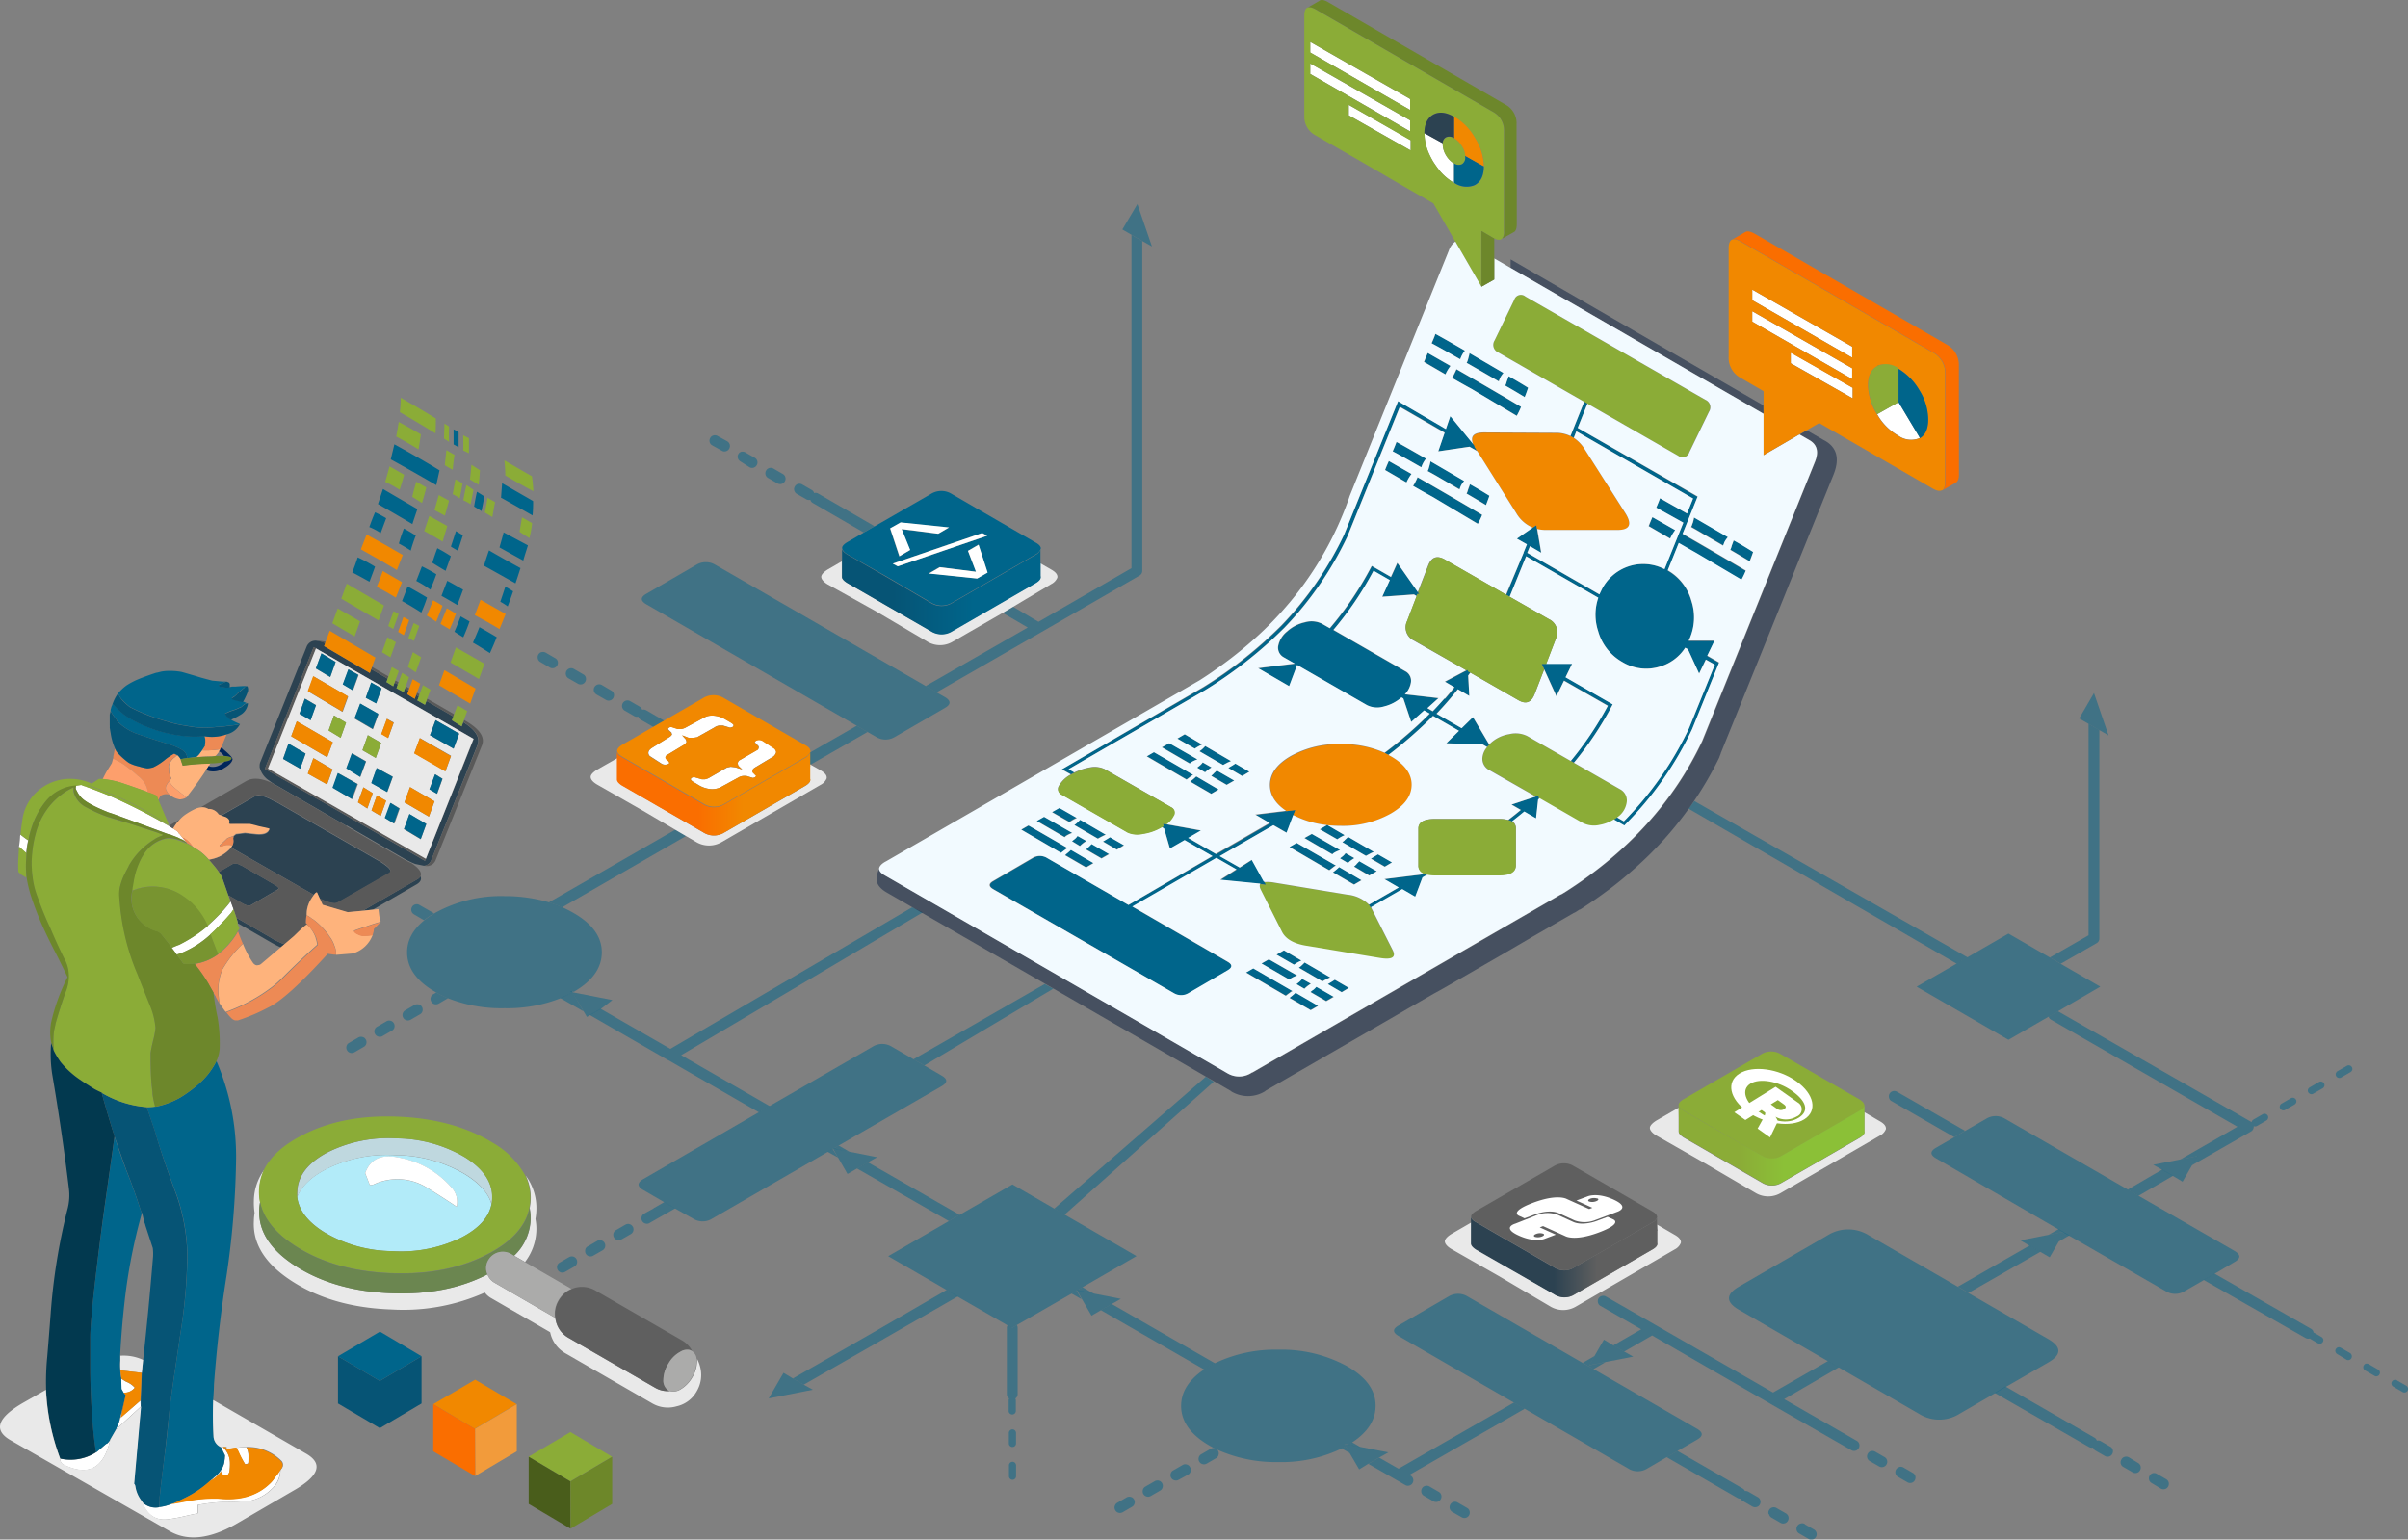<svg id="Ebene_1" data-name="Ebene 1" xmlns="http://www.w3.org/2000/svg" xmlns:xlink="http://www.w3.org/1999/xlink" viewBox="0 0 480.12 307">
  <rect x="0" y="0" width="480.12" height="307" fill="#808080" stroke="none"/>
  <defs>
    <style>
      .cls-1, .cls-3 {
        fill: #00658b;
      }

      .cls-1, .cls-10, .cls-11, .cls-12, .cls-13, .cls-14, .cls-15, .cls-16, .cls-17, .cls-18, .cls-19, .cls-2, .cls-20, .cls-21, .cls-22, .cls-23, .cls-24, .cls-25, .cls-26, .cls-27, .cls-28, .cls-29, .cls-3, .cls-30, .cls-31, .cls-33, .cls-34, .cls-35, .cls-4, .cls-5, .cls-6, .cls-7, .cls-8, .cls-9 {
        fill-rule: evenodd;
      }

      .cls-1 {
        opacity: 0.5;
      }

      .cls-2 {
        fill: #e9e9e9;
      }

      .cls-4 {
        fill: url(#Unbenannter_Verlauf_188);
      }

      .cls-5 {
        fill: #b2ebf9;
      }

      .cls-36, .cls-6 {
        fill: #fff;
      }

      .cls-7 {
        fill: #bfd8df;
      }

      .cls-8 {
        fill: #8bac37;
      }

      .cls-9 {
        fill: #6b8650;
      }

      .cls-10 {
        fill: #5f5f5f;
      }

      .cls-11 {
        fill: #ababaa;
      }

      .cls-12 {
        fill: #2c4251;
      }

      .cls-13 {
        fill: #595959;
      }

      .cls-14 {
        fill: #feb37c;
      }

      .cls-15 {
        fill: #ed8a55;
      }

      .cls-16 {
        fill: #065475;
      }

      .cls-17 {
        fill: #fd9f6c;
      }

      .cls-18 {
        fill: url(#linear-gradient);
      }

      .cls-19 {
        fill: #6d872b;
      }

      .cls-20 {
        fill: #789430;
      }

      .cls-21 {
        fill: #00265b;
      }

      .cls-22 {
        fill: #02394f;
      }

      .cls-23 {
        fill: #f18800;
      }

      .cls-24 {
        fill: #826448;
      }

      .cls-25 {
        fill: url(#Unbenannter_Verlauf_67);
      }

      .cls-26 {
        fill: url(#Unbenannter_Verlauf_192);
      }

      .cls-27 {
        fill: url(#Unbenannter_Verlauf_200);
      }

      .cls-28 {
        fill: #f29b3b;
      }

      .cls-29 {
        fill: #fa6e00;
      }

      .cls-30 {
        fill: #495d1b;
      }

      .cls-31 {
        fill: #6d8729;
      }

      .cls-32 {
        opacity: 0.45;
      }

      .cls-33 {
        fill: #00163a;
      }

      .cls-34 {
        fill: #f2faff;
      }

      .cls-35 {
        fill: url(#linear-gradient-2);
      }
    </style>
    <linearGradient id="Unbenannter_Verlauf_188" data-name="Unbenannter Verlauf 188" x1="-634.08" y1="-391.43" x2="-593.19" y2="-391.43" gradientTransform="matrix(-1, 0, 0, -1, -425.69, -272.99)" gradientUnits="userSpaceOnUse">
      <stop offset="0.35" stop-color="#00658b"/>
      <stop offset="0.74" stop-color="#065475"/>
    </linearGradient>
    <linearGradient id="linear-gradient" x1="36.36" y1="-401.12" x2="42.58" y2="-401.12" gradientTransform="translate(-375.65 57.01) rotate(97.37)" gradientUnits="userSpaceOnUse">
      <stop offset="0" stop-color="#391f0a"/>
      <stop offset="1" stop-color="#c59178"/>
    </linearGradient>
    <linearGradient id="Unbenannter_Verlauf_67" data-name="Unbenannter Verlauf 67" x1="334.65" y1="228.37" x2="371.74" y2="228.37" gradientUnits="userSpaceOnUse">
      <stop offset="0.33" stop-color="#8bac37"/>
      <stop offset="0.57" stop-color="#8bc037"/>
    </linearGradient>
    <linearGradient id="Unbenannter_Verlauf_192" data-name="Unbenannter Verlauf 192" x1="-586.32" y1="-431.41" x2="-548.73" y2="-431.41" gradientTransform="matrix(-1, 0, 0, -1, -425.69, -273.18)" gradientUnits="userSpaceOnUse">
      <stop offset="0.33" stop-color="#f18800"/>
      <stop offset="0.57" stop-color="#fa6e00"/>
    </linearGradient>
    <linearGradient id="Unbenannter_Verlauf_200" data-name="Unbenannter Verlauf 200" x1="-756.6" y1="-523.81" x2="-719.52" y2="-523.81" gradientTransform="matrix(-1, 0, 0, -1, -425.61, -273.18)" gradientUnits="userSpaceOnUse">
      <stop offset="0.34" stop-color="#5f5f5f"/>
      <stop offset="0.57" stop-color="#2c4251"/>
    </linearGradient>
    <linearGradient id="linear-gradient-2" x1="-704.6" y1="267.64" x2="-687.65" y2="267.64" gradientTransform="translate(-200.84 -389.23) rotate(-119.96)" gradientUnits="userSpaceOnUse">
      <stop offset="0.49" stop-color="#b80065"/>
      <stop offset="0.53" stop-color="#658000"/>
    </linearGradient>
  </defs>
  <g>
    <path class="cls-1" d="M337.83,159.74l54.46,31.16-2.16,1.26-53.45-30.9m74.2,30.91-2.15-1.25,7.7-4.42V144.34l2.15,1.24v41.55a1.06,1.06,0,0,1-.53.93Zm-2.42,10.56,1.87-1.08,38.52,22.06.1.07s0-.05,0-.07a.81.81,0,0,1,.34-.45l1.87-1.08a.68.68,0,0,1,.54-.07.81.81,0,0,1,.45.34.68.68,0,0,1,.07.54.74.74,0,0,1-.34.45L450,224.52a.68.68,0,0,1-.54.07l-.11,0a1.1,1.1,0,0,1-.07.47,1,1,0,0,1-.46.56l-11.8,6.75,1.06-1.83-3.3.64,11.33-6.5L409,203.36A1.08,1.08,0,0,1,408.46,202.73Zm46.63,18.67a.78.78,0,0,1-.45-.35.66.66,0,0,1-.07-.53.74.74,0,0,1,.34-.45l1.87-1.08a.68.68,0,0,1,.54-.07.76.76,0,0,1,.45.34.68.68,0,0,1,.07.54.81.81,0,0,1-.34.45l-1.87,1.07A.68.68,0,0,1,455.09,221.4Zm7.29-5.64a.68.68,0,0,1,.54-.07.73.73,0,0,1,.45.34.68.68,0,0,1,.07.54.81.81,0,0,1-.34.45l-1.87,1.07a.64.64,0,0,1-.54.07.73.73,0,0,1-.45-.34.68.68,0,0,1-.07-.54.75.75,0,0,1,.34-.44Zm-36,22.69-2.13-1.24,6.87-4,2.16,1.24Zm13,16.78,2.16-1.26,19.24,11a1,1,0,0,1,.5.65.43.43,0,0,1,0,.11.5.5,0,0,1,.23.09l1.37.79a.71.71,0,0,1,.34.45.66.66,0,0,1-.07.53.78.78,0,0,1-.45.35.68.68,0,0,1-.54-.08l-1.36-.79a.62.62,0,0,1-.2-.16l-.09,0a1.09,1.09,0,0,1-.83-.11Zm-28.91-7.66,1.08-1.85,1.07.61Zm-20.1,9,14.3-8.2,2.16,1.24-14.33,8.2Zm9.51,19.92,17.71,10.18a1,1,0,0,1,.49.61,1.05,1.05,0,0,1,.81.11l1.86,1.08a1,1,0,0,1,.51.64,1.09,1.09,0,0,1-.11.83,1.07,1.07,0,0,1-1.47.39l-1.87-1.07a1,1,0,0,1-.48-.61,1.08,1.08,0,0,1-.81-.11l-18.8-10.79Zm-35.4-5.09,2.17,1.25L355.74,279l12.6,7.23,0,0,1.87,1.08a1,1,0,0,1,.5.64,1.05,1.05,0,0,1-.11.83,1,1,0,0,1-.64.5,1.05,1.05,0,0,1-.83-.11l-1.85-1.06h0L353.12,280l-.18-.11L329.41,266.3l-5.58,3.22-2.15-1.24,5.56-3.21-8.13-4.67a1,1,0,0,1-.5-.65,1.08,1.08,0,0,1,.75-1.33,1.1,1.1,0,0,1,.83.11l9.67,5.55.09.05,0,0,0,0,23.57,13.55ZM304,280.91l-23,13.2.25.14a1,1,0,0,1,.51.65,1.07,1.07,0,0,1-.11.82,1,1,0,0,1-.65.5,1,1,0,0,1-.82-.1l-7.35-4.22,2.16-1.24,3.86,2.21,23-13.19ZM317.73,273l-2.16-1.24,2.35-1.35-1.07,1.85,3.28-.65Zm14.59,17.57,2.15-1.24,13,7.49a1,1,0,0,1,.44.5,1.14,1.14,0,0,1,.7.14l1.87,1.08a1,1,0,0,1,.5.64,1.09,1.09,0,0,1-.1.83,1,1,0,0,1-.65.5,1.1,1.1,0,0,1-.83-.1l-1.86-1.08a1,1,0,0,1-.45-.5,1.08,1.08,0,0,1-.7-.15Zm-64-2.17.77,1.33-1.58-.9ZM240.1,273.09l-20.59-11.83,2.15-1.24,20.59,11.83q-.54.27-1.08.57C240.8,272.64,240.44,272.86,240.1,273.09ZM242,288.76l.73.36a.83.83,0,0,1,.13.18,1,1,0,0,1,.1.82,1,1,0,0,1-.5.65l-1.86,1.08a1.1,1.1,0,0,1-.83.1,1,1,0,0,1-.65-.5,1,1,0,0,1-.1-.83,1,1,0,0,1,.5-.64l1.87-1.08A1,1,0,0,1,242,288.76Zm-26.35-29.69-2-1.13,1-.58Zm2.37-1.13-3.27-.63,1.08-.63Zm-15.28,6.28a1,1,0,0,1,.16.56V278a1,1,0,0,1-.32.76l-.14.12a.72.72,0,0,1,.1.38v2.16a.72.72,0,0,1-1.43,0v-2.16a.72.72,0,0,1,.1-.38l-.14-.12a1,1,0,0,1-.32-.76V264.78a1,1,0,0,1,.14-.52l.9.52Zm-14-7L191,258.5,176.18,267a.93.93,0,0,1-.36.21l0,0-15.56,8.9-2.16-1.24,16.64-9.53.18-.09a1.13,1.13,0,0,1,.18-.12l0,0ZM170.88,233l2.16-1.24,18.29,10.48-2.15,1.24Zm-3.78-2.18L165,229.67l1-.59Zm-34.63,8.87,2.16,1.26-3.27,1.86,0,0-1.85,1.06a1,1,0,0,1-.82.11,1.06,1.06,0,0,1-.65-.5,1.09,1.09,0,0,1-.11-.83,1.07,1.07,0,0,1,.51-.65l1.81-1,.07-.07Zm-14.88-37.3,2.16-1.24,13.91,8,48.21-28.23,2.13,1-48.19,28.49,17.66,10.16-2.15,1.24-18-10.37-.2-.09Zm-3.53-4.52.14.09,2.14,3.71-4.62-2.65A21.15,21.15,0,0,0,114.06,197.9ZM86.54,182.12a16.73,16.73,0,0,0-2,1.37l-2-1.17a1.07,1.07,0,0,1-.39-1.47,1,1,0,0,1,.65-.5,1,1,0,0,1,.82.1Zm.43,15.8a21,21,0,0,0,2.34,1.13l-1.85,1.08a1.09,1.09,0,0,1-.83.1,1,1,0,0,1-.64-.5,1.05,1.05,0,0,1-.11-.83,1,1,0,0,1,.5-.64Zm25.13-17a23,23,0,0,0-2.64-1l25.2-14.48,2.14,1.25Zm20.39-37.17L130.34,145l-2.57-1.48a1,1,0,0,1-.5-.63.05.05,0,0,1,0,0,1.07,1.07,0,0,1-.82-.1l-1.87-1.08a1.09,1.09,0,0,1,.25-2,1.09,1.09,0,0,1,.83.11l1.86,1.08a1.07,1.07,0,0,1,.51.63l0,0a1.05,1.05,0,0,1,.83.11Zm29.13,8.72-.1-.07,0-2.35v0l9.3-5.33,2.15,1.24Zm25.11-14.41-2.15-1.26,20.34-11.67-5-2.92L202,121l5.06,3,18.54-10.7V46.84l2.15,1.24v65.75a1,1,0,0,1-.14.53,1.15,1.15,0,0,1-.39.4l-19.6,11.29,0,0h0Zm-12.36-33.12-2.16,1.24-10.16-5.89a1,1,0,0,1-.48-.63l0,0a1.05,1.05,0,0,1-.83-.11l-1.87-1.07a1.09,1.09,0,0,1-.5-.65,1,1,0,0,1,.11-.82,1,1,0,0,1,.64-.51,1.09,1.09,0,0,1,.83.11l1.87,1.08a1,1,0,0,1,.5.63l0,0a1,1,0,0,1,.81.1Zm297.38,167a.68.68,0,0,1,.54.08l1.86,1.07a.78.78,0,0,1,.35.45.68.68,0,0,1-.08.54.72.72,0,0,1-.44.34.68.68,0,0,1-.54-.07l-1.87-1.08a.71.71,0,0,1-.34-.45.65.65,0,0,1,.07-.53A.72.72,0,0,1,471.75,271.9Zm-2.85-1.63a.68.68,0,0,1-.08.54.71.71,0,0,1-.45.34.66.66,0,0,1-.53-.07L466,270a.71.71,0,0,1-.34-.45.68.68,0,0,1,.07-.54.74.74,0,0,1,.45-.34.68.68,0,0,1,.54.08l1.86,1.07A.78.78,0,0,1,468.9,270.27Zm9,4.94,1.86,1.07a.78.78,0,0,1,.35.45.68.68,0,0,1-.08.54.72.72,0,0,1-.44.34.68.68,0,0,1-.54-.07l-1.87-1.08a.71.71,0,0,1-.34-.45.66.66,0,0,1,.07-.53.72.72,0,0,1,.45-.35A.68.68,0,0,1,477.89,275.21ZM469,213.34a.75.75,0,0,1-.34.44l-1.87,1.08a.68.68,0,0,1-.54.07.73.73,0,0,1-.45-.34.68.68,0,0,1-.07-.54.81.81,0,0,1,.34-.45l1.87-1.07a.64.64,0,0,1,.54-.07.73.73,0,0,1,.45.34A.68.68,0,0,1,469,213.34Zm-60.53,32.88,2-1.13.95.55Zm-196.22-4L210.21,241l30.22-26.3,1.58,1Zm59,46.34-2.41-.46c.27-.16.52-.32.76-.49Zm120.55-63.07-2.16,1.26-12.49-7.18a1,1,0,0,1-.5-.65,1.07,1.07,0,0,1,.75-1.33,1.06,1.06,0,0,1,.83.11Zm37.4,68.28a1.06,1.06,0,0,1,.83.11l1.86,1.07a1.06,1.06,0,0,1,.4,1.47,1,1,0,0,1-.65.51,1.07,1.07,0,0,1-.82-.11L429,295.72a1,1,0,0,1-.5-.64,1.05,1.05,0,0,1,.11-.83A1,1,0,0,1,429.28,293.75Zm-2.91-2.05a1,1,0,0,1,.51.65,1.07,1.07,0,0,1-.11.82,1,1,0,0,1-.65.51,1.07,1.07,0,0,1-.82-.11l-1.87-1.08a1,1,0,0,1-.5-.64A1.05,1.05,0,0,1,423,291a1,1,0,0,1,.64-.5,1.1,1.1,0,0,1,.83.1Zm-66.48,12.21,1.87,1.07a1.09,1.09,0,0,1,.5.65,1.05,1.05,0,0,1-.11.83,1.07,1.07,0,0,1-.64.5,1.05,1.05,0,0,1-.83-.11l-1.87-1.08a1,1,0,0,1-.5-.64,1.05,1.05,0,0,1,.11-.83,1,1,0,0,1,.64-.5A1.05,1.05,0,0,1,359.89,303.91Zm-7.18-2a1.05,1.05,0,0,1,.11-.83,1,1,0,0,1,.64-.5,1.05,1.05,0,0,1,.83.11l1.87,1.07a1.09,1.09,0,0,1,.5.65,1.06,1.06,0,0,1-.11.83,1.07,1.07,0,0,1-.64.5,1.05,1.05,0,0,1-.83-.11l-1.87-1.08A1,1,0,0,1,352.71,301.9Zm22.87-9.41a1.05,1.05,0,0,1-.83-.11l-1.87-1.07a1.09,1.09,0,0,1-.5-.65,1.07,1.07,0,0,1,.11-.82,1,1,0,0,1,.65-.51,1.08,1.08,0,0,1,.82.11l1.87,1.08a1,1,0,0,1,.5.64,1.05,1.05,0,0,1-.11.83A1,1,0,0,1,375.58,292.49Zm3.19,0a1.05,1.05,0,0,1,.83.11l1.86,1.07a1,1,0,0,1,.51.65,1.07,1.07,0,0,1-.11.82,1,1,0,0,1-.65.51,1.08,1.08,0,0,1-.82-.11l-1.87-1.08a1,1,0,0,1-.5-.64,1.05,1.05,0,0,1,.11-.83A1,1,0,0,1,378.77,292.53Zm-222.6-198a1,1,0,0,1,.5.64,1.05,1.05,0,0,1-.11.83,1,1,0,0,1-.64.5,1.05,1.05,0,0,1-.83-.11l-1.87-1.07a1.09,1.09,0,0,1-.5-.65,1.06,1.06,0,0,1,.11-.83,1,1,0,0,1,.64-.5,1.05,1.05,0,0,1,.83.11Zm-8.3-4.42a1.05,1.05,0,0,1,.83.11l1.87,1.08a1,1,0,0,1,.5.64,1.05,1.05,0,0,1-.11.83,1.07,1.07,0,0,1-.64.5,1.05,1.05,0,0,1-.83-.11L147.62,92a1.09,1.09,0,0,1-.5-.65,1.05,1.05,0,0,1,.11-.83A1,1,0,0,1,147.87,90.06ZM145,88a1.09,1.09,0,0,1,.5.65,1.09,1.09,0,0,1-.76,1.33,1,1,0,0,1-.82-.11L142,88.8a1,1,0,0,1-.5-.64,1.05,1.05,0,0,1,.11-.83,1,1,0,0,1,.64-.5,1.05,1.05,0,0,1,.83.11ZM121.88,137.7a1,1,0,0,1,.51.64,1.09,1.09,0,0,1-.11.83,1,1,0,0,1-.65.5,1,1,0,0,1-.82-.11l-1.87-1.07a1.09,1.09,0,0,1,.25-2,1.1,1.1,0,0,1,.83.11ZM108,130.05a1.06,1.06,0,0,1,.83.11l1.86,1.08a1,1,0,0,1,.51.64,1.09,1.09,0,0,1-.11.83,1.07,1.07,0,0,1-1.47.39L107.74,132a1.05,1.05,0,0,1-.5-.65,1.07,1.07,0,0,1,.75-1.33Zm5.6,3.23a1.06,1.06,0,0,1,.83.11l1.86,1.08a1,1,0,0,1,.51.64,1.09,1.09,0,0,1-.11.83,1.07,1.07,0,0,1-1.47.39l-1.87-1.07a1.05,1.05,0,0,1-.5-.65,1.07,1.07,0,0,1,.75-1.33Zm-30.12,67a1,1,0,0,1,.65.51,1.07,1.07,0,0,1,.11.82,1,1,0,0,1-.51.65l-1.86,1.08a1.1,1.1,0,0,1-.83.1,1,1,0,0,1-.64-.5,1.07,1.07,0,0,1,.39-1.47l1.87-1.08A1.07,1.07,0,0,1,83.47,200.3Zm-10.55,7a1.08,1.08,0,0,1,.11.82,1,1,0,0,1-.51.65l-1.86,1.08a1.1,1.1,0,0,1-.83.11,1.08,1.08,0,0,1-.75-1.33,1,1,0,0,1,.5-.65l1.87-1.08a1.07,1.07,0,0,1,.82-.1A1,1,0,0,1,72.92,207.27Zm1.76-1.9a1,1,0,0,1,.5-.65l1.87-1.08a1,1,0,0,1,.82-.1,1,1,0,0,1,.65.5,1.07,1.07,0,0,1,.11.82,1,1,0,0,1-.51.65l-1.86,1.08a1.05,1.05,0,0,1-.83.1,1,1,0,0,1-.65-.5A1.07,1.07,0,0,1,74.68,205.37Zm42,43.79a1,1,0,0,1,.51-.64l1.86-1.08a1.06,1.06,0,0,1,.83-.11,1.07,1.07,0,0,1,.75,1.33,1.05,1.05,0,0,1-.5.65l-1.87,1.07a1.07,1.07,0,0,1-1.47-.39A1.09,1.09,0,0,1,116.71,249.16Zm-3.23,1.51a1.1,1.1,0,0,1,.83-.11,1.08,1.08,0,0,1,.75,1.33,1.05,1.05,0,0,1-.5.65l-1.87,1.07a1.07,1.07,0,0,1-1.47-.39,1.09,1.09,0,0,1-.11-.83,1,1,0,0,1,.51-.64ZM289.17,300a1.06,1.06,0,0,1,.65-.5,1,1,0,0,1,.82.11l1.87,1.08a1,1,0,0,1,.5.64,1.05,1.05,0,0,1-.11.83,1,1,0,0,1-.64.5,1.05,1.05,0,0,1-.83-.11l-1.87-1.07a1.09,1.09,0,0,1-.5-.65A1.1,1.1,0,0,1,289.17,300ZM285,296.4l1.86,1.08a1,1,0,0,1,.51.65,1.07,1.07,0,0,1-.11.82,1,1,0,0,1-.65.51,1.07,1.07,0,0,1-.82-.11l-1.87-1.08a1,1,0,0,1-.5-.64,1.09,1.09,0,0,1,.1-.83,1,1,0,0,1,.65-.5A1.1,1.1,0,0,1,285,296.4Zm-47.61-3a1,1,0,0,1-.5.65L235,295.08a1.05,1.05,0,0,1-.83.1,1.06,1.06,0,0,1-.75-1.32,1,1,0,0,1,.5-.65l1.87-1.08a1,1,0,0,1,.82-.1,1,1,0,0,1,.65.5A1,1,0,0,1,237.4,293.35ZM210,197.15l-25.7,15.31-2.15-1.24,26.15-15Zm-40.63,32.52-3.21-.63,1.06-.61Zm-43.2,14.93a1.09,1.09,0,0,1,.1.83,1.05,1.05,0,0,1-.5.65l-1.87,1.07a1,1,0,0,1-.82.11,1.06,1.06,0,0,1-.65-.5,1.09,1.09,0,0,1-.11-.83,1,1,0,0,1,.51-.64l1.86-1.08a1.06,1.06,0,0,1,.83-.11A1.09,1.09,0,0,1,126.16,244.6Zm97.68,56.94a1.1,1.1,0,0,1-.83.11,1.07,1.07,0,0,1-.65-.51,1,1,0,0,1-.1-.82,1,1,0,0,1,.5-.65l1.86-1.08a1.1,1.1,0,0,1,.83-.1,1,1,0,0,1,.65.5,1,1,0,0,1,.1.82,1,1,0,0,1-.5.65Zm4.77-3.13a1.06,1.06,0,0,1-.75-1.32,1,1,0,0,1,.5-.65l1.87-1.08a1.07,1.07,0,0,1,1.57,1.22,1,1,0,0,1-.5.65l-1.86,1.08A1.05,1.05,0,0,1,228.61,298.41Zm-26.74-6.92a.72.72,0,0,1,.71.71v2.16a.69.69,0,0,1-.21.5.69.69,0,0,1-1,0,.69.69,0,0,1-.21-.5V292.2a.72.72,0,0,1,.72-.71Zm-.51-6.25a.69.69,0,0,1,1,0,.69.69,0,0,1,.21.5v2.16a.72.72,0,0,1-1.43,0v-2.16A.69.69,0,0,1,201.36,285.24Z"/>
    <path class="cls-1" d="M418.58,145.58l-2.15-1.24-1.87-1.08,2.95-5.06,2.9,8.44Zm14.69,88.92-2.16-1.24-1.79-1,5.49-1.08,3.3-.64-1.06,1.83-1.88,3.26Zm-21.7,11.22-1.08,1.85-1.81,3.14-1.83-1.06-2.16-1.24-1.87-1.08,5.69-1.11,2.93-.58.18,0Zm-89.89,22.56,2.15,1.24,1.81,1-5.51,1.07-3.28.65,1.07-1.85,1.87-3.25ZM269.1,289.75l-.77-1.33-.3-.52.89.18,2.41.46,5.49,1.08-1.81,1-2.16,1.24L271,293Zm-51-31.81,5.38,1.06-1.78,1-2.15,1.24-1.92,1.11-1.9-3.3-1-1.71,0-.08.14,0Zm-60,16.94,2.16,1.24,1.81,1-8.8,1.73,2.95-5.1Zm11.31-45.21,5.47,1.08-1.79,1L170.88,233l-1.9,1.09-1.88-3.27-1-1.77,0-.06.11,0Zm-49.61-28.49-2.16,1.24-.62.36-.63-1.08L114.2,198l-.07-.13-.11-.18-.41.06,8.49,1.67Zm108-153.1-2.15-1.24-1.87-1.08,3-5.06,2.9,8.44Z"/>
    <path class="cls-1" d="M410.33,201.65l-1.87,1.08-8,4.61-18.31-10.59,7.95-4.59,2.16-1.26,8.2-4.74,8.24,4.76,2.15,1.25,7.92,4.58ZM441.56,254l-2.16,1.26-3.8,2.19a3.57,3.57,0,0,1-3.81,0l-19.15-11-1.07-.61.05-.11-.18,0-.95-.55L386.06,231q-1.9-1.08,0-2.16l3.66-2.11,2.16-1.26L396,223.1a3.61,3.61,0,0,1,3.8,0l24.47,14.11,2.13,1.24,19.14,11q1.9,1.11,0,2.19Zm-49,3.88,15.8,9.12q4.1,2.37,0,4.7l-8.42,4.86-2.16,1.26-7.05,4.08a7.6,7.6,0,0,1-8.15,0l-15.87-9.18-2.17-1.25-17.75-10.25q-4.1-2.34,0-4.7l17.62-10.2a7.75,7.75,0,0,1,8.19,0l17.86,10.32ZM317.73,273l20.62,11.9q1.9,1.11,0,2.19l-3.88,2.24-2.15,1.24-3.88,2.26a3.55,3.55,0,0,1-3.8,0L304,280.91l-2.16-1.23L278.9,266.43c-1.27-.72-1.27-1.44,0-2.15l9.91-5.75a3.63,3.63,0,0,1,3.81,0l22.95,13.25Zm-48.81,15.06-.89-.18.3.52-.81.43a27.54,27.54,0,0,1-12.63,2.71,28.38,28.38,0,0,1-12.12-2.44l-.73-.36c-.3-.15-.58-.31-.87-.47q-5.67-3.27-5.67-7.93c0-2.78,1.53-5.21,4.6-7.27.34-.23.7-.45,1.07-.67s.72-.39,1.08-.57a27.83,27.83,0,0,1,12.64-2.69,27.22,27.22,0,0,1,13.71,3.3q5.72,3.27,5.67,7.9,0,4.17-4.59,7.23C269.44,287.76,269.19,287.92,268.92,288.08ZM188.8,257.26l-11.7-6.77,12.08-7,2.15-1.24,10.54-6.07,11.32,6.55,2.15,1.24,11.26,6.5-10.73,6.19-1.08.63-.14,0,0,.08-1,.58-10.93,6.28-.95.56-.9-.52-10-5.76ZM134.63,241l-2.16-1.26-4.2-2.44q-1.89-1.08,0-2.19l23-13.3,2.15-1.24L174,208.71a3.61,3.61,0,0,1,3.8,0l4.33,2.51,2.15,1.24,3.43,2c1.27.72,1.27,1.43,0,2.15l-20.51,11.83-1.06.61-.11,0,0,.06-1,.59L142,243a3.59,3.59,0,0,1-3.81,0ZM89.31,199.05A21,21,0,0,1,87,197.92l-.16-.09q-5.67-3.27-5.67-7.94c0-2.4,1.15-4.54,3.45-6.4a16.73,16.73,0,0,1,2-1.37l.27-.16a27.17,27.17,0,0,1,13.71-3.27,31.13,31.13,0,0,1,8.94,1.26,23,23,0,0,1,2.64,1,20.4,20.4,0,0,1,2.14,1.08c3.8,2.17,5.69,4.81,5.67,7.89s-1.84,5.68-5.58,7.85l-.31-.06.11.18-.07,0a21.15,21.15,0,0,1-2.34,1.15,28.76,28.76,0,0,1-11.2,2A28.92,28.92,0,0,1,89.31,199.05Zm95.27-62.25,2.15,1.26,1.64.93q1.9,1.11,0,2.19l-9.91,5.74a3.59,3.59,0,0,1-3.81,0l-1.65-.95-2.15-1.24-41.93-24.2c-1.27-.72-1.27-1.43,0-2.15l9.91-5.75a3.66,3.66,0,0,1,3.8,0Z"/>
    <path class="cls-2" d="M161.52,152.4l.1.07,1.91,1.09c.79.44,1.22.88,1.29,1.33a.89.89,0,0,1,0,.33,2.55,2.55,0,0,1-1.22,1.29l-19.67,11.38a5,5,0,0,1-5.14,0l-2-1.17-2.14-1.25-6-3.54,0,0-9.62-5.5c-.79-.48-1.21-.95-1.26-1.43s.44-1,1.33-1.55l4-2.28v4.22c0,.38.37.79,1,1.22L140.26,166a3.92,3.92,0,0,0,4.17,0l16.08-9.26c.81-.48,1.15-.95,1-1.4v-2.48a.37.37,0,0,0,0-.29ZM202,121l-2.16,1.26L190,127.93a4.93,4.93,0,0,1-5.13,0l-10.16-6,0,0L165,116.52c-.79-.48-1.21-1-1.25-1.44s.44-1,1.33-1.54l2.76-1.6v.23l0,0,0,2.84c0,.4.39.82,1.11,1.25l16.62,9.55a4,4,0,0,0,4.28,0l16.54-9.55q1.26-.72,1.05-1.44l0-2.49,0,0v0h0l2.08,1.2c.79.43,1.22.87,1.3,1.33a.84.84,0,0,1,0,.32,2.55,2.55,0,0,1-1.22,1.29ZM371.72,221.77l3,1.76c.79.43,1.22.87,1.29,1.33a.57.57,0,0,1,0,.32,2.51,2.51,0,0,1-1.22,1.29l-19.67,11.38a4.93,4.93,0,0,1-5.13,0l-10.16-5.95,0,0-9.62-5.49c-.79-.48-1.21-1-1.25-1.44s.44-1,1.32-1.54l4.42-2.55,0,2.05,0,.07v2.65c0,.39.36.78,1,1.19l15.58,9a3.75,3.75,0,0,0,4,0l15.44-8.9c.79-.46,1.11-.9,1-1.33l0-2.37a1.87,1.87,0,0,0,0-.32Zm-267,29.89-2.19-1.26a10.46,10.46,0,0,0,3.29-7.16,10.13,10.13,0,0,0-.2-2.35,10.3,10.3,0,0,0,.2-1.67,10,10,0,0,0-1-4.81,10.91,10.91,0,0,1,2.12,7,11.56,11.56,0,0,1-.18,1.65,10.35,10.35,0,0,1,.18,2.37A10.93,10.93,0,0,1,104.67,251.66Zm-7.5,2.47a3.11,3.11,0,0,0,1.42,1.67l12.08,7a3.6,3.6,0,0,0,.12.64,5.16,5.16,0,0,0,2.51,3.34l17.2,9.91a5,5,0,0,0,3,.7,2.65,2.65,0,0,0,2.1-.3,6.55,6.55,0,0,0,2.34-2.34,6.43,6.43,0,0,0,1-3.23,4.56,4.56,0,0,0,0-.54,6.55,6.55,0,0,1,.57,1.44v0a6.38,6.38,0,0,1-.64,5,6.07,6.07,0,0,1-4,3h0a6.21,6.21,0,0,1-4.92-.61l-17.19-9.91a6.29,6.29,0,0,1-3.06-4,1.63,1.63,0,0,0-.07-.26L98,258.89a4.15,4.15,0,0,1-1.33-1.15,39.9,39.9,0,0,1-18.56,3.38q-11.52-.4-19.49-5.39-8.4-5.23-8-12.28c0-.55.07-1.08.14-1.61a13.75,13.75,0,0,1-.14-2.41,10.59,10.59,0,0,1,2.06-6.15,10.41,10.41,0,0,0-.8,6.39,9.18,9.18,0,0,0-.18,1.67q-.26,6.45,7.54,11.3t18.95,5.25Q89.14,258.27,97.17,254.13Zm233.19-9.94,3.43,2c.79.43,1.22.88,1.29,1.33a.57.57,0,0,1,0,.32,2.52,2.52,0,0,1-1.22,1.3l-19.67,11.38a5,5,0,0,1-5.13,0l-10.16-6,0,0-9.62-5.49c-.79-.48-1.21-1-1.25-1.44s.44-1,1.32-1.54l4-2.31v4.14c0,.38.36.79,1,1.22L310,258.1a3.72,3.72,0,0,0,4,0l15.47-8.94c.79-.45,1.11-.9,1-1.33v-2.37l0,0a.48.48,0,0,0,0-.34Z"/>
    <path class="cls-3" d="M207.47,109.52a2.07,2.07,0,0,1-1.05,1.07l-16.51,9.55a4.08,4.08,0,0,1-4.31,0l-8.54-5,0,0L169,110.56c-.67-.41-1-.81-1.08-1.22s.37-.86,1.11-1.29l3.23-1.87,2.16-1.24,11.13-6.41a3.93,3.93,0,0,1,4.27,0l4.77,2.77v0l11.85,6.86q1,.54,1.08,1.11A.7.7,0,0,1,207.47,109.52Zm-20.4-3.09,2.12-1.22-9.65-1-2.09,1.18,1.84,5.57,2.15-1.26-1.69-4.16h0Zm8.76-.14L178,112.39l1,.54,17.84-6.1ZM194.51,114l-7.18-.93-2.16,1.26,9.62,1,2.09-1.19-1.8-5.56L193,109.84l1.62,4.13Z"/>
    <path class="cls-4" d="M207.48,112.41v0l0,0,0,2.49q.21.72-1.05,1.44l-16.54,9.55a4,4,0,0,1-4.28,0L169,116.3c-.72-.43-1.09-.85-1.11-1.25l0-2.84,0,0v-2.83c0,.41.41.81,1.08,1.22l8.07,4.63,0,0,8.54,5a4.08,4.08,0,0,0,4.31,0l16.51-9.55a2.07,2.07,0,0,0,1.05-1.07v2.55A.56.56,0,0,1,207.48,112.41Z"/>
    <path class="cls-5" d="M73.71,236.27a1.48,1.48,0,0,0,.82-.07,11.14,11.14,0,0,1,10.67.69c2.13,1.31,4.08,2.57,5.85,3.76a4.2,4.2,0,0,0-1.12-3.94,18.19,18.19,0,0,0-10.55-5.89c-3.4-.7-5.59.35-6.57,3.12ZM98,240.12q-.78,3.87-5.83,6.57a27.26,27.26,0,0,1-13.9,2.8,27.12,27.12,0,0,1-13.6-3.77q-4.94-3.08-5.41-7.06,1.26-3.15,5.59-5.44a27.25,27.25,0,0,1,14-2.87,27.57,27.57,0,0,1,13.9,3.84C95.64,236,97.38,237.92,98,240.12Z"/>
    <path class="cls-6" d="M369.3,71.32,349.37,59.87V57.75L369.3,69.13Zm9.24,8.87,4.25,7.11-.1.07a4.37,4.37,0,0,1-4.17-.5,11.15,11.15,0,0,1-4.23-4.28Zm-9.24-4.6L349.37,64.14V62.06L369.3,73.44Zm.1,3.84-12.35-7V70.32l12.35,7ZM354,215.13a1.79,1.79,0,0,1-.21,1.15,6.21,6.21,0,0,1-1.55,1.69l-1.76-.25a4,4,0,0,0,1-1,.88.88,0,0,0,.18-.75.71.71,0,0,0-.4-.54,1.9,1.9,0,0,0-.93-.25,3.45,3.45,0,0,0-1.29.18,8.71,8.71,0,0,0-2.69,1,6.35,6.35,0,0,0-1.91,1.58,1.17,1.17,0,0,0-.21.75.83.83,0,0,0,.43.54,2,2,0,0,0,.9.25,7.35,7.35,0,0,0,1.33-.14,12.79,12.79,0,0,0,1.72-.54l.46,1a13.6,13.6,0,0,1-2.9.89,7.23,7.23,0,0,1-2,.15,4,4,0,0,1-1.51-.43,1.26,1.26,0,0,1-.72-.86,1.46,1.46,0,0,1,.22-1.15,4.18,4.18,0,0,1,1.11-1.37,10.87,10.87,0,0,1,1.87-1.32,13.31,13.31,0,0,1,2.33-1.08,11.1,11.1,0,0,1,2.3-.65,7.38,7.38,0,0,1,2-.14,3.87,3.87,0,0,1,1.5.43A1.34,1.34,0,0,1,354,215.13Zm3.16,1.83,1,.18.36.18a1.94,1.94,0,0,1,.68.65,1.67,1.67,0,0,1,.11,1.25l-2.22.51a.88.88,0,0,0-.11-.87l-.33-.32-.39-.18-.39-.07a2,2,0,0,0-1.15.29c-.46.26-.64.55-.54.86l.07.14.22.29s.07,0,.07.07h0l0,.07h0l.44.58.1.32c.12.69-.42,1.39-1.61,2.08a7,7,0,0,1-3.34,1,3.94,3.94,0,0,1-2-.39,1.4,1.4,0,0,1-.75-1.33l.18-.93s.05-.07.07-.07v-.11l2.26-.43-.21.64a.94.94,0,0,0,.46,1,1.87,1.87,0,0,0,1.33.18,2,2,0,0,0,.54-.14s.07,0,.14,0l.08-.07s0,0,.07,0l.07,0c.41-.24.55-.52.43-.83l-.32-.47-.07,0v0l0,0-.22-.26a1.7,1.7,0,0,1-.32-.68c-.14-.69.36-1.36,1.51-2A6.38,6.38,0,0,1,357.16,217Zm4.6,4.52-.4-.17-.39-.11a2,2,0,0,0-1.15.28c-.46.27-.62.56-.5.87l.07.18.21.28s0,0,.07,0v0l.08.07.43.53.1.36c.12.7-.41,1.39-1.61,2.09a6.78,6.78,0,0,1-3.3,1,3.68,3.68,0,0,1-2.09-.39,1.32,1.32,0,0,1-.71-1.3l.1-.79.08-.18a0,0,0,0,1,0,0v-.07l0,0,2.22-.47-.21.69a.89.89,0,0,0,.46,1,2.13,2.13,0,0,0,1.37.22l.5-.15.15,0a.23.23,0,0,1,.07-.07s0,0,.07,0l.07,0c.43-.21.58-.49.43-.82l-.25-.36-.07-.07a.08.08,0,0,0,0-.07h0v0h0l-.21-.25A2,2,0,0,1,357,223c-.14-.7.36-1.37,1.51-2a6.6,6.6,0,0,1,3.73-1.08l1,.18.36.21a1.89,1.89,0,0,1,.69.61,1.73,1.73,0,0,1,.1,1.26l-2.19.54a1,1,0,0,0-.14-.9l-.29-.25S361.78,221.48,361.76,221.48ZM261.24,12.66,281.16,24V26.2L261.24,14.75Zm0-4.3,19.92,11.38v2.19L261.24,10.47Zm7.68,12.56,12.35,7V30l-12.35-7Zm18.74,7.65v.32a4.42,4.42,0,0,0,.65,2.05,4.74,4.74,0,0,0,1.43,1.54.84.84,0,0,1,.18.07v3.91a10.77,10.77,0,0,1-2.87-2.4c-.45-.58-.9-1.2-1.33-1.87a16.73,16.73,0,0,1-.86-1.68,10.29,10.29,0,0,1-.86-4Zm-91.83,77.72,1,.54L179,112.93l-1-.54Zm-8.76.14-7.28-.93h0l1.69,4.16-2.15,1.26-1.84-5.57,2.09-1.18,9.65,1Zm-44.94,36.26a5.44,5.44,0,0,1,2.58.79l.79.46c.51.29.77.52.79.69l-.21.32-.5.14-1.44-.43h-.72a2.25,2.25,0,0,0-1,.4L139,147l-.75.14-.93,0-1.33-.51.75.83.15.5-.29.43L133,150.55a.54.54,0,0,0-.29.57l.14.25.43.36.22.36a.47.47,0,0,1-.22.22,1.37,1.37,0,0,1-1.4-.07l-2.29-1.48a.84.84,0,0,1-.29-.68c0-.31.21-.62.65-.93l3.41-2.12a1.6,1.6,0,0,0,.64-.57l-.11-.4-.43-.39c-.09-.1-.19-.21-.28-.33l.25-.28a1,1,0,0,1,.46-.11l1.22.39.76,0a2.49,2.49,0,0,0,1-.36l3.7-2A3.37,3.37,0,0,1,142.13,142.69Zm5.17,9,3.81-2.23a.76.76,0,0,0,.17-.61.45.45,0,0,0-.17-.21l-.33-.36a1.28,1.28,0,0,1-.29-.36l.26-.25a1.39,1.39,0,0,1,1.36.07l2.3,1.51a1.19,1.19,0,0,1,.36.71,1.63,1.63,0,0,1-.61.9L150.6,153c-.36.22-.54.42-.54.61V154l.72.72a.79.79,0,0,1-.21.25,1.19,1.19,0,0,1-.47.14l-1.26-.39-.61,0a2.16,2.16,0,0,0-1,.32l-3.66,2a4.24,4.24,0,0,1-1.58.32,5.58,5.58,0,0,1-2.69-.82l-.79-.47c-.53-.31-.78-.52-.76-.64s0-.24.22-.36a1.34,1.34,0,0,1,.47-.11l1.5.43h.65a2.83,2.83,0,0,0,1-.4l3.37-1.93.75-.15.94.11,1.36.43-.79-.75-.14-.54ZM194.51,114l.07,0L193,109.84l2.12-1.22,1.8,5.56-2.09,1.19-9.62-1,2.16-1.26ZM3.78,168.89q.11-.64.18-1.32L4,167a2,2,0,0,1,.07-.57c.55.45,1.07.83,1.54,1.15a17.8,17.8,0,0,0-.39,2.58L4,169A.43.43,0,0,0,3.78,168.89ZM36.37,167c.31.39.59.75.87,1.06a8.59,8.59,0,0,0-.83-.61,5.68,5.68,0,0,1-.86-.39l-.45-.18c-.3-.13-.56-.22-.77-.29a1.32,1.32,0,0,0-.54-.18h0l-.46-.14-1.51-.56q-3.47-1.29-8.44-3.1c-.57-.22-1.13-.41-1.68-.58-3.09-1.22-5-2.29-5.68-3.23a4.13,4.13,0,0,1-.68-1.07c-.19-.29-.26-.51-.21-.65a.83.83,0,0,1,.1-.43l1-.15.68.26h0c1.36.5,2.74,1,4.12,1.58,1.15.45,2.31,1,3.49,1.54q4.41,2.07,9.1,4.77l.37.22.51.32.82.54a1.79,1.79,0,0,1,.36.47s0,.07.11.07C36,166.57,36.19,166.81,36.37,167Zm-2.15,22,1.11-.5.33-.11a28.61,28.61,0,0,0,5.74-3.77c.67-.6,1.34-1.23,2-1.9.2-.2.41-.41.61-.63s.37-.39.56-.59c.33-.39.66-.78,1-1.18l.43-.58.51,1.36c0,.1,0,.18.07.26a3.18,3.18,0,0,0-.4.57c-.09.11-.18.22-.28.32l-.54.61c-.49.56-1,1.11-1.58,1.66A24.42,24.42,0,0,1,42,186.3a19.4,19.4,0,0,1-5.27,3.52,9.7,9.7,0,0,1-1.48.54C34.91,189.91,34.58,189.46,34.22,189Zm39.49,47.24-.9-2.33c1-2.77,3.17-3.82,6.57-3.12a18.19,18.19,0,0,1,10.55,5.89,4.2,4.2,0,0,1,1.12,3.94c-1.77-1.19-3.72-2.45-5.85-3.76a11.14,11.14,0,0,0-10.67-.69A1.48,1.48,0,0,1,73.71,236.27ZM28.05,280.5l-5,4.6.68-1.65.33-.76L28,279.28Zm3.69,20a8.82,8.82,0,0,0,2.37-.61l4.35-.79a28.37,28.37,0,0,1,5.09-.32q6.36.68,10.16-2.87a6,6,0,0,0,1.15-1.37,7.28,7.28,0,0,0,1-1.36,5.09,5.09,0,0,1-1.69,3.73,8.71,8.71,0,0,1-4.06,2.3,41.84,41.84,0,0,1-5.35.29,34.89,34.89,0,0,0-5.38.61v1.68c-.46.08-1.41.28-2.87.62a29.16,29.16,0,0,1-3.23.57c-2.4.22-4.07-1-5-3.59A3.71,3.71,0,0,0,31.74,300.53ZM12,290.84a9.42,9.42,0,0,0,7.18-1.26l.25-.18,1.8-1.54.11,0a2.59,2.59,0,0,0,.64-.75q-1.9,8.51-9.22,5A1.28,1.28,0,0,1,12,290.84ZM24.17,274.9a7.46,7.46,0,0,0,1,.65,4.26,4.26,0,0,1,1.69,1.18,2.71,2.71,0,0,1-1.94,1,1.55,1.55,0,0,1-.29,0l-.43-.75Zm22.94,13.82a17.06,17.06,0,0,1,2-.14,3.63,3.63,0,0,1,.43,1.72c0,1,0,1.5-.14,1.55a4.49,4.49,0,0,1-.54.1,20.54,20.54,0,0,1-1.33-2.47A8.06,8.06,0,0,0,47.11,288.72Zm-2.66-.14a4.36,4.36,0,0,1,1.4,3,10.71,10.71,0,0,1-.11,2c-.07.15-.2.37-.39.68h-.79a8.8,8.8,0,0,0-.5-.75.81.81,0,0,0,.14-.25l.18-.65a3.35,3.35,0,0,0,.39-1.47l.11-.32a5.78,5.78,0,0,0,0-.58l-.79-1.61ZM300,243.1a3.33,3.33,0,0,1-1.55-1.48l3.7-.61a1,1,0,0,0,.54.54,3.29,3.29,0,0,0,1.54.4,3.72,3.72,0,0,0,1.58-.4l8.76-5.06,2.73,1.58-8.76,5.06a9.17,9.17,0,0,1-8.54,0Zm7.89,3.84-.28-.72a.43.43,0,0,1,0-.14c0-.08,0-.12,0-.15v-.18l2.3-.07.18.75a3,3,0,0,0,1.26,1.33,3.6,3.6,0,0,0,1.72.54l.54-.11.11,0s0,0,0,0a.16.16,0,0,0,.11,0l0,0q.54-.26,0-.9l-.65-.58-.14-.07,0,0a0,0,0,0,1,0,0l-.07,0-1.18-1.18a1.23,1.23,0,0,1,.47-2.05,4.83,4.83,0,0,1,3.76-.43l1.33.43.54.33a5.85,5.85,0,0,1,1.22.86,3.46,3.46,0,0,1,.93,1.51l-2.29.14a1.71,1.71,0,0,0-.72-1.08l-.47-.36-.68-.36-.54-.17a1.44,1.44,0,0,0-1.15.1c-.36.19-.38.48-.07.86l.43.47.22.11a.37.37,0,0,0,.14.14l1,.86.29.43c.6.84.41,1.54-.57,2.09a4.67,4.67,0,0,1-3.24.46,7.83,7.83,0,0,1-2.69-.89A4.26,4.26,0,0,1,307.87,246.94Z"/>
    <path class="cls-7" d="M59.29,238.66a7.88,7.88,0,0,1,0-1.09q.18-4.66,6-7.76A27.11,27.11,0,0,1,79.09,227a27.23,27.23,0,0,1,13.64,3.77q5.56,3.48,5.42,8.15a7.87,7.87,0,0,1-.12,1.19c-.65-2.2-2.39-4.17-5.22-5.93a27.57,27.57,0,0,0-13.9-3.84,27.25,27.25,0,0,0-14,2.87Q60.55,235.52,59.29,238.66Z"/>
    <path class="cls-8" d="M378.54,80.19l-4.25,2.4h0a11.78,11.78,0,0,1-1.8-5.81c0-1.82.57-3.07,1.69-3.74l.11-.07.32-.14a4.46,4.46,0,0,1,4,.57v.11l0,6.64,0,0Zm-88.36-32-4.38-7.63-8.42-4.86-1.71-1-4-2.32L262.32,27a4.18,4.18,0,0,1-2.26-3.88V3.15c0-.86.19-1.4.57-1.61h0c.36-.2.91-.09,1.65.32l35.32,20.42a4.2,4.2,0,0,1,2.26,3.88V46.09a2.14,2.14,0,0,1-.39,1.5.81.81,0,0,1-.32.18,1.74,1.74,0,0,1-1.26-.25l-.29-.14-2.26-1.33V57.18Zm81.56,172.37a1.55,1.55,0,0,1-.72.84l-.25.16-15.48,8.94a3.84,3.84,0,0,1-4.05,0L341.8,225v0l-6.11-3.52a2.66,2.66,0,0,1-.82-.68.89.89,0,0,1-.18-.46c0-.39.35-.77,1-1.15l15.44-8.94a3.72,3.72,0,0,1,4,0l4.45,2.55,0,0,6.6,3.81,0,0,4.52,2.59c.6.36.92.72,1,1.07A.33.33,0,0,1,371.74,220.52ZM261.24,8.36v2.11l19.92,11.46V19.74Zm0,4.3v2.09L281.16,26.2V24Zm7.68,8.26V23l12.35,7V28Zm21,6.64a4.39,4.39,0,0,1,1.58,1.62,3.77,3.77,0,0,1,.65,1.9v.25a1.51,1.51,0,0,1-.65,1.4,1.61,1.61,0,0,1-1.58-.14v0a.84.84,0,0,0-.18-.07,4.74,4.74,0,0,1-1.43-1.54,4.42,4.42,0,0,1-.65-2.05v-.32a1.3,1.3,0,0,1,.65-1.19A1.61,1.61,0,0,1,289.92,27.56Zm0-4.27c-1.62-.93-3-1.08-4.2-.43l0,0c-1.1.65-1.67,1.87-1.69,3.67a10.29,10.29,0,0,0,.86,4,16.73,16.73,0,0,0,.86,1.68c.43.67.88,1.29,1.33,1.87a10.77,10.77,0,0,0,2.87,2.4v0a4.37,4.37,0,0,0,3.88.57,3.37,3.37,0,0,0,.32-.14c1.15-.65,1.73-1.88,1.73-3.7a11,11,0,0,0-1.73-5.63,11.15,11.15,0,0,0-4.2-4.28ZM252.18,175.93a7.14,7.14,0,0,1,1.92.11l14.46,2.37a7.08,7.08,0,0,1,4.37,2,3.45,3.45,0,0,1,.41.59c0,.06.07.13.11.2l4.23,8.36c.74,1.46-.15,2-2.69,1.54l-14.47-2.4q-3.79-.61-4.91-2.8l-4.2-8.33c-.28-.55-.32-1-.11-1.26l1,.11L252,176Zm64.33-95.44-.65-.37-17.14-9.84a1.64,1.64,0,0,1-.72-2.4l3.91-8.08a1.39,1.39,0,0,1,2.23-.68L340,79.72a1.61,1.61,0,0,1,.72,2.37l-3.92,8.08a1.41,1.41,0,0,1-2.22.72Zm5.27,83a7.62,7.62,0,0,1-2.78,1.08,5,5,0,0,1-3.55-.44L307,159.27l-.25-.14.05-.43-.52.16-9.24-5.3a2.53,2.53,0,0,1-1.44-2.4,3.73,3.73,0,0,1,.95-2.24,4.79,4.79,0,0,1,.49-.54c.06-.07.14-.13.21-.2v0a7.15,7.15,0,0,1,3.7-1.76,5.2,5.2,0,0,1,3.62.4l8.64,4.95.63.36,9.19,5.28a2.51,2.51,0,0,1,1.36,2.44,4.35,4.35,0,0,1-1.61,2.95v0l-.31.25A7.68,7.68,0,0,1,321.78,163.51ZM98,240.12a7.87,7.87,0,0,0,.12-1.19q.15-4.67-5.42-8.15A27.23,27.23,0,0,0,79.09,227a27.11,27.11,0,0,0-13.85,2.8q-5.82,3.09-6,7.76a7.88,7.88,0,0,0,0,1.09q.48,4,5.41,7.06a27.12,27.12,0,0,0,13.6,3.77,27.26,27.26,0,0,0,13.9-2.8Q97.26,244,98,240.12Zm-46.18-.45a10.41,10.41,0,0,1,.8-6.39q1.88-3.85,7.31-6.73,8.07-4.32,19.31-3.88t19,5.2a17,17,0,0,1,6.49,6.54,10,10,0,0,1,1,4.81,10.3,10.3,0,0,1-.2,1.67q-1.09,5.33-8.1,9.06-8.11,4.31-19.31,3.91t-18.95-5.24Q52.86,244.69,51.85,239.67Zm70.21,50.81-8.33,4.92-8.32-4.92,8.36-4.92Z"/>
    <path class="cls-9" d="M102.48,250.4l-.59-.34a3.33,3.33,0,0,0-4.52,1.22,3.1,3.1,0,0,0-.33,2.48c0,.13.08.25.13.37q-8,4.14-19,3.76-11.2-.4-18.95-5.25t-7.54-11.3a9.18,9.18,0,0,1,.18-1.67q1,5,7.36,9,7.74,4.84,18.95,5.24T97.47,250q7-3.73,8.1-9.06a10.13,10.13,0,0,1,.2,2.35A10.46,10.46,0,0,1,102.48,250.4Z"/>
    <path class="cls-10" d="M138,269.39v0a2.09,2.09,0,0,0-.54-.23,2.57,2.57,0,0,0-1.8.38,5.92,5.92,0,0,0-2.37,2.37,6.16,6.16,0,0,0-1,3.15,2.38,2.38,0,0,0,1,2.19,1.66,1.66,0,0,0,.27.13,5,5,0,0,1-3-.7l-17.2-9.91a5.16,5.16,0,0,1-2.51-3.34,3.6,3.6,0,0,1-.12-.64,5.14,5.14,0,0,1,.66-3.45,5.49,5.49,0,0,1,1.74-1.87,5,5,0,0,1,.86-.44,5.84,5.84,0,0,1,.67-.24,5.35,5.35,0,0,1,4.12.58l17.2,9.91A5.21,5.21,0,0,1,138,269.39Z"/>
    <path class="cls-11" d="M102.48,250.4l2.19,1.26,9.26,5.35a5,5,0,0,0-.86.44,5.49,5.49,0,0,0-1.74,1.87,5.14,5.14,0,0,0-.66,3.45l-12.08-7a3.11,3.11,0,0,1-1.42-1.67c0-.12-.09-.24-.13-.37a3.1,3.1,0,0,1,.33-2.48,3.33,3.33,0,0,1,4.52-1.22Zm31.05,27a1.66,1.66,0,0,1-.27-.13,2.38,2.38,0,0,1-1-2.19,6.16,6.16,0,0,1,1-3.15,5.92,5.92,0,0,1,2.37-2.37,2.57,2.57,0,0,1,1.8-.38,2.09,2.09,0,0,1,.54.23v0a2,2,0,0,1,.92,1.56,4.56,4.56,0,0,1,0,.54,6.43,6.43,0,0,1-1,3.23,6.55,6.55,0,0,1-2.34,2.34A2.65,2.65,0,0,1,133.53,277.36Z"/>
    <path class="cls-12" d="M83.83,174.74c.29.6,0,1.13-.72,1.58l-8.77,5.07-2,.21,10.75-6.21A1.85,1.85,0,0,0,83.83,174.74ZM69.11,164.69l-13.82-8c-.36-.19-.68-.38-1-.57l-.79-.57A4.45,4.45,0,0,1,51.77,153v-.39a1.83,1.83,0,0,1,.18-.76l9.19-22.9a1.88,1.88,0,0,1,2.16-1.15h.1a6,6,0,0,1,1.44.43l-.21.61,9.11,5.35.27-.75,3.29,1.9-.25.68,1.36.83.27-.72.65.38-.27.73,1.43.76.25-.69.72.42-.25.7,1.47.93.29-.77.54.3-.29.79,1.51.86.29-.77,5.38,3.11-.29.75,1.94,1.22.31-.84q3.72,2.33,2.82,4.61L86,171.48a1.76,1.76,0,0,1-1.33,1.15h0l-.11,0a.08.08,0,0,0-.07,0h0l-1.76-.36a.35.35,0,0,0-.14-.07l-.36-.15c-.43-.19-.91-.43-1.44-.71l-11.49-6.64v-.08Zm-6.53,13.75L46.08,169a2.54,2.54,0,0,0,.27-.43,1.62,1.62,0,0,0,.15-.39,2,2,0,0,0,0-.83v0a.7.7,0,0,1,0-.14l.07-.36,0-.07.47-.36h-.18l2-.25,2.29.25c1.51.12,2.37-.24,2.59-1.08-1-.26-1.75-.44-2.3-.53s-1.06-.28-1.61-.4c-1.51-.05-2.84-.06-4,0l-.14-.14c.19-.5,0-.91-.65-1.22a1.27,1.27,0,0,0-.21-.07l-.78-.29,6.81-3.91c.5-.29,1.37-.16,2.62.39a4.52,4.52,0,0,1,.79.4l.36.16c.22.1.44.22.68.34l20,11.49a12.65,12.65,0,0,1,1.87,1.25c.6.51.8.88.61,1.12a.31.31,0,0,1-.18.21L67.35,180c-.55.29-1.53.12-2.94-.5a1.6,1.6,0,0,0-.25-.11.13.13,0,0,0-.07,0l-.42-.23L63.19,178C63.09,177.9,62.89,178,62.58,178.44Zm-18.94-4.57,2.75-1.6a1.72,1.72,0,0,1,1.47.21l.25.08,6.68,3.87.11.07c.64.39.8.67.46.87l0,0L50,180.49q-.57.28-1.68-.36l-2.78-1.58-1.14-3.27A4.82,4.82,0,0,0,43.64,173.87Zm41.27-2.61,9.55-23.91L63.87,129.8l-.57-.36-.76-.39-9.73,24.26,31.92,18.35ZM47.13,183l7.09,4.09.1.08c.5.28,1,.53,1.44.73a9.78,9.78,0,0,0,1,.4l-.74.62-.25-.1c-.46-.21-.94-.45-1.44-.74l-.1-.05-6.81-3.93c0-.09,0-.17,0-.24S47.25,183.4,47.13,183Z"/>
    <path class="cls-13" d="M35.87,163.4a9.67,9.67,0,0,0-1.36,1.83l-.51-.32a1.78,1.78,0,0,0-.32-.25Zm8.2-.79-.44-.18a2.35,2.35,0,0,0-1.73-1.07,1.33,1.33,0,0,0-.32,0A2.23,2.23,0,0,0,40,161l9.08-5.24c1.29-.75,3-.62,5.2.39.29.19.61.38,1,.57l13.82,8,.07.08,11.49,6.64c.53.28,1,.52,1.44.71,1.53,1.06,2.1,1.93,1.72,2.62a1.85,1.85,0,0,1-.72.65L72.36,181.6l-3.1.32-5-1.47-.63-1.38.42.23a.13.13,0,0,1,.07,0,1.6,1.6,0,0,1,.25.11c1.41.62,2.39.79,2.94.5l10.27-5.89a.31.31,0,0,0,.18-.21c.19-.24,0-.61-.61-1.12a12.65,12.65,0,0,0-1.87-1.25L55.33,160c-.24-.12-.46-.24-.68-.34l-.36-.16a4.52,4.52,0,0,0-.79-.4c-1.25-.55-2.12-.68-2.62-.39ZM64.93,128l-.09.27a6,6,0,0,0-1.44-.43A3.57,3.57,0,0,1,64.93,128ZM74,133.43l.16-.45,3.29,1.9-.16.45Zm9.5,5.45-.54-.3.16-.45.54.3Zm6.89,4L85,139.76l.16-.45,5.38,3.11Zm-11.56-7.2.65.38-.16.45-.65-.38Zm2.78,1.6-.16.45-.72-.42.17-.45Zm10.9,6.28.25.14q4.31,2.48,3.34,4.92l-9.23,22.87a1.88,1.88,0,0,1-2.26,1.15A1.76,1.76,0,0,0,86,171.48l9.23-22.87q.9-2.28-2.82-4.61ZM62.58,178.44c-.15.2-.33.46-.54.79a5.93,5.93,0,0,0-.86,2.23c0,.33,0,.69-.07,1.08a11.05,11.05,0,0,0-.11,1.54,1.48,1.48,0,0,0,.25.25.8.8,0,0,0,.14.22l-.25-.15q-.57.43-1.11.93l-1.44,1.4-1.84,1.57a9.78,9.78,0,0,1-1-.4c-.46-.2-.94-.45-1.44-.73l-.1-.08L47.13,183c-.15-.47-.36-1.09-.63-1.87L46,179.77l0-.07c-.15-.41-.28-.8-.41-1.15l2.78,1.58q1.11.65,1.68.36l5.32-3.09,0,0c.34-.2.18-.48-.46-.87l-.11-.07-6.68-3.87-.25-.08a1.72,1.72,0,0,0-1.47-.21l-2.75,1.6c-.3-.43-.67-.92-1.13-1.46-.31-.37-.59-.7-.86-1a7.94,7.94,0,0,0,2.08-.61,7.46,7.46,0,0,0,2.35-1.8Zm.47-49.11,0,0-9.58,23.91,31.48,18-.18.4L52.81,153.31l9.73-24.26.76.39Z"/>
    <path class="cls-2" d="M59.71,142.33l2.22,1.26,1.08-3-2.23-1.3Zm-3.27,9,3.41,1.94,1.08-3-3.41-2Zm1.62-4.52,7.18,4.2L66.35,148l-7.18-4.16Zm26.85,24.44-31.48-18L63,129.3l0,0,.82.47,30.59,17.55ZM63,133.32,65.85,135l1.07-3-2.83-1.72Zm8.84,7-1.12,3,3.63,2.12,1.11-3Zm2.19-4.2-1.08,3L75,140.25l1.08-3Zm-2.52-1.51-2-1.14-1.11,3,2,1.18Zm-9,.26-1.08,3,6.89,4.09,1.11-3.05ZM85.73,146.6l4.71,2.69,1.11-3-4.7-2.69Zm-2,.58-1.12,3,6.22,3.59,1.11-3.06Zm-6.57-3.85-1.11,3,1.36.8,1.11-3.06ZM80.64,160l4.88,2.84,1.11-3.05-4.88-2.84Zm-2.3-5.1-3.2-1.76-1.07,3,3.16,1.79Zm8.44-.5-1.12,3,1.51.89,1.08-3ZM76,148.14l-2.66-1.54-1.07,3,2.65,1.54Zm-5.78,2.05-1.11,3,2.76,1.72L73,151.81Zm-2.3-3.09,1.08-3-2.41-1.44-1.07,3Zm-1.51,10,3.85,2.26,1.11-3-3.91-2.19Zm-.1-3.69-3.81-2.23-1.11,3.09,3.84,2.15ZM72.45,157l-1.08,3,1.87,1.23,1.08-3.06Zm3.45,5.71,1.07-3-1.83-1.08-1.07,3ZM85,164.3l-3.37-1.94-1.08,3,3.34,2Zm-5.28-3.09-1.79-1.08-1.11,3,1.83,1.11Z"/>
    <path class="cls-14" d="M41.94,152.2l-.22.43-.11.11c-.14.24-.32.51-.53.82q-1.19,1.88-3.31,4.67l-.18.22a3.38,3.38,0,0,1-.25.39,1.68,1.68,0,0,0-.21.18,1,1,0,0,1-.15-.18c-.64-.48-1.42-1.1-2.33-1.87a5.49,5.49,0,0,1-.93-1.18c.19-.21.34-.41.46-.57a3.86,3.86,0,0,1-.43-1.58,3.73,3.73,0,0,1,0-.43,1.28,1.28,0,0,1,0-.69v0A2.89,2.89,0,0,1,34.87,151a1.77,1.77,0,0,1,.53-.39,3,3,0,0,1,.61.78l0,0,.43,1.26a43.58,43.58,0,0,1,5.1-.4A1,1,0,0,0,41.94,152.2ZM46.08,169a7.46,7.46,0,0,1-2.35,1.8,7.94,7.94,0,0,1-2.08.61,11,11,0,0,0-1.72-1.62c-.35-.24-.84-.56-1.49-.95a7.27,7.27,0,0,0-.85-1,3.42,3.42,0,0,0-1.22-.81c-.18-.23-.38-.47-.57-.73-.07,0-.11,0-.11-.07a1.79,1.79,0,0,0-.36-.47l-.82-.54a9.67,9.67,0,0,1,1.36-1.83,6.37,6.37,0,0,1,1.15-1,13.63,13.63,0,0,1,2.12-1.18A3.59,3.59,0,0,1,40,161a2.23,2.23,0,0,1,1.54.32,1.33,1.33,0,0,1,.32,0,2.35,2.35,0,0,1,1.73,1.07l.44.18.78.29a1.27,1.27,0,0,1,.21.07c.62.31.84.72.65,1.22l.14.14c1.15,0,2.48,0,4,0,.55.12,1.08.25,1.61.4s1.32.27,2.3.53c-.22.84-1.08,1.2-2.59,1.08l-2.29-.25-2,.25h.18l-.47.36,0,.07a4.32,4.32,0,0,0-1.26.43c-.3.31-.59.58-.86.83s-.44.41-.65.57l0,.22.32,0,.43-.14a2.21,2.21,0,0,1,.81-.18h.34a3.16,3.16,0,0,1,.61.11.72.72,0,0,1,.07-.11A2.54,2.54,0,0,1,46.08,169Zm26.28,12.6,2-.21,1.09-.11.18,1.43.25,1v.1c-.88.24-1.92.58-3.12,1q-1,.31-2.19.75a.64.64,0,0,0,.11.25,2.24,2.24,0,0,0,.71.47,3.3,3.3,0,0,0,.87.29l.61,0c.45,0,.93-.07,1.43-.14a6,6,0,0,1-4,3.7L67,190.4V190a3.55,3.55,0,0,0-.29-1.37,6.25,6.25,0,0,0-1.15-2.11l0-.06a.22.22,0,0,1-.07-.09c-.14-.19-.29-.37-.44-.55a14,14,0,0,0-2.36-2.32,3.17,3.17,0,0,0-.54-.36,4.14,4.14,0,0,0-1-.64c0-.39,0-.75.07-1.08a5.93,5.93,0,0,1,.86-2.23c.21-.33.39-.59.54-.79.31-.4.51-.54.61-.43l.48,1.06.63,1.38,5,1.47ZM43.73,200c0-.46-.08-.86-.1-1.22a10.58,10.58,0,0,1,.75-5.5,22.16,22.16,0,0,1,4.06-5.09,18.75,18.75,0,0,0,2,3.8v0a1.14,1.14,0,0,0,.39.36.71.71,0,0,0,.61.1,1,1,0,0,0,.58-.21l2.29-1.94,1.44-1.22.25-.22.74-.62,1.84-1.57,1.44-1.4q.54-.5,1.11-.93l.25.15A6.79,6.79,0,0,1,62.94,187l0,.09a3.79,3.79,0,0,1,.2.7,5.58,5.58,0,0,1,.09.59l0,0q-3.27,2.91-7,6.64l-.54.52c-.45.43-.93.84-1.44,1.24a34.21,34.21,0,0,1-9.26,5C44.65,201.32,44.21,200.71,43.73,200ZM44,149.36a3.17,3.17,0,0,1-.29.47,6.75,6.75,0,0,1-.72.9c-.28.05-.57.08-.86.11-1.15,0-2.14.07-3,.14a3.52,3.52,0,0,0,.61-.61l.54-.75a16.22,16.22,0,0,0,2.84-.11A4.4,4.4,0,0,0,44,149.36Z"/>
    <path class="cls-15" d="M44.16,149.08a.39.39,0,0,0-.21.28,4.4,4.4,0,0,1-.86.15,16.22,16.22,0,0,1-2.84.11l.54-.83v-.11h0a2.89,2.89,0,0,1,.07-.57V148l0-.5c-.07-.31-.12-.54-.14-.68a8.63,8.63,0,0,0,4.27-.33l.22-.07v0c-.34.76-.61,1.43-.83,2A4.28,4.28,0,0,1,44.16,149.08Zm-10.44,6.71a.06.06,0,0,1-.07.07,3.48,3.48,0,0,0-.58.94,1.13,1.13,0,0,0,0,.68,4,4,0,0,0,.58.9.06.06,0,0,1,.07.07l0,0a2.07,2.07,0,0,0-1.72.25c-.05.08-.16.28-.32.61a.76.76,0,0,0-.11.26l-.32-.87v0a10.17,10.17,0,0,0-1.8-.68,4.39,4.39,0,0,0-.68-1.94,5.08,5.08,0,0,0-1.33-1.4,20.11,20.11,0,0,0-1.83-1.51,13.25,13.25,0,0,0-3.09-1.9l.07-.11v-.11a.52.52,0,0,0,0-.21,15.7,15.7,0,0,0,.29-1.55,3.1,3.1,0,0,0,.68,1,14.1,14.1,0,0,0,2.05,1.8,7.52,7.52,0,0,0,2,.72,10.07,10.07,0,0,0,1.68.39,4.44,4.44,0,0,0,1.22-.22,11.35,11.35,0,0,0,2.34-1.47,9.8,9.8,0,0,1,1.47-1q.32-.22.36-.18a3,3,0,0,1,.46.21l.18.08a1.77,1.77,0,0,0-.53.39,2.89,2.89,0,0,0-1.12,1.51v0a1.28,1.28,0,0,0,0,.69,3.73,3.73,0,0,0,0,.43,3.86,3.86,0,0,0,.43,1.58C34.06,155.38,33.91,155.58,33.72,155.79Zm40.56,30.73c-.5.07-1,.12-1.43.14l-.61,0a3.3,3.3,0,0,1-.87-.29,2.24,2.24,0,0,1-.71-.47.64.64,0,0,1-.11-.25q1.14-.44,2.19-.75c1.2-.43,2.24-.77,3.12-1l-1.33,1.37v.32C74.46,185.86,74.38,186.18,74.28,186.52Zm-12.89-2a.8.8,0,0,1-.14-.22,1.48,1.48,0,0,1-.25-.25,11.05,11.05,0,0,1,.11-1.54,4.14,4.14,0,0,1,1,.64,3.17,3.17,0,0,1,.54.36A14,14,0,0,1,65,185.86c.15.18.3.36.44.55a.22.22,0,0,0,.07.09l0,.06a6.25,6.25,0,0,1,1.15,2.11A3.55,3.55,0,0,1,67,190v.36h-.4l-1.25-.18q-8.09,8.9-11.81,10.69a38.25,38.25,0,0,1-6.07,2.59,2.14,2.14,0,0,1-.32,0,.85.85,0,0,1-.22,0h0l-.08,0a1.68,1.68,0,0,1-.82-.54,8,8,0,0,1-.9-1.07,34.21,34.21,0,0,0,9.26-5c.51-.4,1-.81,1.44-1.24l.54-.52q3.73-3.73,7-6.64l0,0a5.58,5.58,0,0,0-.09-.59,3.79,3.79,0,0,0-.2-.7l0-.09A6.79,6.79,0,0,0,61.39,184.55Zm-13,3.66a22.16,22.16,0,0,0-4.06,5.09,10.58,10.58,0,0,0-.75,5.5c0,.36.06.76.1,1.22-.21-.39-.43-.77-.64-1.15l0-.07-.43-.72,0-.07v0c0-.05-.07-.08-.07-.11q-.46-.78-.93-1.65a34.22,34.22,0,0,0-2.8-4,10.54,10.54,0,0,0,4.7-1.94,15.22,15.22,0,0,0,3.63-4l.32-.57C47.77,186.62,48.1,187.46,48.44,188.21Zm-11-20a.33.33,0,0,1-.16-.15c-.28-.31-.56-.67-.87-1.06a3.42,3.42,0,0,1,1.22.81,7.27,7.27,0,0,1,.85,1l-1-.59Zm9,.32a.72.72,0,0,0-.07.11,3.16,3.16,0,0,0-.61-.11h-.34a2.21,2.21,0,0,0-.81.18l-.43.14-.32,0,0-.22c.21-.16.42-.36.65-.57s.56-.52.86-.83a4.32,4.32,0,0,1,1.26-.43l-.07.36a.7.7,0,0,0,0,.14v0a2,2,0,0,1,0,.83A1.62,1.62,0,0,1,46.35,168.57Z"/>
    <path class="cls-3" d="M23.56,138.24a9,9,0,0,1,1.69-1.58,14.65,14.65,0,0,1,2-1.08c1.05-.45,2.36-.93,3.91-1.44h0l.11,0,.89-.22a8.5,8.5,0,0,1,1.48-.14H34a12.44,12.44,0,0,1,2.23.21c1.44.41,2.74.79,3.91,1.15l2.16.58,2,.18.83,0a0,0,0,0,1,0,0c-.29.12-.68.3-1.18.54a.31.31,0,0,0-.25.11v.07l.14.28a9.34,9.34,0,0,0,1.22.18,2.17,2.17,0,0,0,1.18-.18H47c.84-.07,1.5-.1,2-.1a1.68,1.68,0,0,0-.18.21.2.2,0,0,1-.11.07l-1.4,1.22a.21.21,0,0,1-.14.15v0a2.32,2.32,0,0,1-.9.65.52.52,0,0,0,0,.21l.21.15,2,.5,0-.07.68.29a4.56,4.56,0,0,0-.93.68.53.53,0,0,1-.29.14,8.3,8.3,0,0,1-1.61.65,10.6,10.6,0,0,0-1.15.47c-.19.07-.29.12-.29.14s.09.31.32.57a.48.48,0,0,0,.15.11,2.15,2.15,0,0,0,.82.65c.39.21.95.48,1.69.79a18.13,18.13,0,0,1-2.51.36,12.9,12.9,0,0,1-2.19.21,17.7,17.7,0,0,1-5.85-.21,23.13,23.13,0,0,1-4-.9,37.12,37.12,0,0,1-7.4-2.87,12,12,0,0,1-1.36-1.22A3.9,3.9,0,0,1,23.56,138.24Zm13.85,12.92c-.07-.22-.17-.5-.32-.86a3,3,0,0,0-1.18-1,15,15,0,0,0-2.59-1c-2.18-.67-4.28-1.37-6.32-2.08a10.49,10.49,0,0,1-3.66-2.48l-.18-.4a6.33,6.33,0,0,1-1.11-1.61,1.41,1.41,0,0,1,.11-.54,1.54,1.54,0,0,1,.21-.57,1.6,1.6,0,0,1,.11-.33,13.2,13.2,0,0,0,1.19,1.26l1,.86a16.64,16.64,0,0,0,1.54,1,27.28,27.28,0,0,0,10.67,3.34,19.63,19.63,0,0,0,3.91,0c0,.14.07.37.14.68l0,.5v.11a2.89,2.89,0,0,0-.07.57h0v.11l-.54.83-.54.75a3.52,3.52,0,0,1-.61.61Zm7,141.4a5.36,5.36,0,0,1-1.65,2,8.45,8.45,0,0,1-.9.76,21,21,0,0,1-5.24,3.48c-.62.31-1.27.62-1.94.93a2.84,2.84,0,0,0-.54.18,8.82,8.82,0,0,1-2.37.61c0-.83,0-1.48.07-1.94.15-1.65.46-4.3.94-8s.75-6.47.9-8.22.5-4.22,1-7.71c.38-2.54.83-5.54,1.33-9a103.33,103.33,0,0,0,1.36-15.44,38.61,38.61,0,0,0-2.12-11.85Q32.39,230.76,31,226c-.14-.52-.73-2.26-1.75-5.2a12.58,12.58,0,0,0,1.65-.11,1.77,1.77,0,0,0,.5-.07,16.4,16.4,0,0,0,4.49-1.73A25.59,25.59,0,0,0,39.78,216a14.45,14.45,0,0,0,3.38-4.41,48.15,48.15,0,0,1,3.91,19.78,172.47,172.47,0,0,1-1.9,23q-1.7,10.8-2.51,21.75c0,1-.1,2-.15,3.05q-.13,3.7.07,7.33a2.48,2.48,0,0,0,1.48,2.08l.79,1.61a5.19,5.19,0,0,1-.08.9A3.35,3.35,0,0,1,44.38,292.56ZM28.26,242a109.93,109.93,0,0,0-3.37,17.13q-.64,5.59-.94,11.23v1a14.12,14.12,0,0,0,.22,3.48v.11l.07,2.05.43.75.4.47-1.3,5.28-.68,1.65-1.15,2a2.59,2.59,0,0,1-.64.75l-.11,0-1.8,1.54-.25.18c-.36-2.15-.64-4.91-.86-8.29-.17-2.77-.26-5.83-.29-9.15v-5.35q0-4.71,2.59-24.13,1.62-11.44,2.26-16,1.11,3.38,2.37,6.75Q26.89,237.6,28.26,242Z"/>
    <path class="cls-16" d="M48.94,136.84h.39a1.62,1.62,0,0,1,.11,1,12.28,12.28,0,0,1-1,2.15h0l0,.07-2-.5-.21-.15a.52.52,0,0,1,0-.21,2.32,2.32,0,0,0,.9-.65v0a.21.21,0,0,0,.14-.15l1.4-1.22a.2.2,0,0,0,.11-.07A1.68,1.68,0,0,1,48.94,136.84Zm-2.77,6.82a2.15,2.15,0,0,1-.82-.65.48.48,0,0,1-.15-.11c-.23-.26-.34-.45-.32-.57s.1-.07.29-.14a10.6,10.6,0,0,1,1.15-.47,8.3,8.3,0,0,0,1.61-.65.53.53,0,0,0,.29-.14,4.56,4.56,0,0,1,.93-.68l.29,0a3,3,0,0,1-1.58,2.34,15.44,15.44,0,0,1-1.79.93.67.67,0,0,1,.14.11Zm0-6.72a2.17,2.17,0,0,1-1.18.18,9.34,9.34,0,0,1-1.22-.18l-.14-.28v-.07a.31.31,0,0,1,.25-.11c.5-.24.89-.42,1.18-.54a0,0,0,0,0,0,0,.52.52,0,0,1,.21,0l.15.07a.5.5,0,0,1,.39.54l0,.47A.81.81,0,0,1,46.17,136.94Zm-8.76,14.22c-.55.07-1,.14-1.4.21a3,3,0,0,0-.61-.78l-.18-.08a3,3,0,0,0-.46-.21s-.15,0-.36.18a9.8,9.8,0,0,0-1.47,1A11.35,11.35,0,0,1,30.59,153a4.44,4.44,0,0,1-1.22.22,10.07,10.07,0,0,1-1.68-.39,7.52,7.52,0,0,1-2-.72,14.1,14.1,0,0,1-2.05-1.8,3.1,3.1,0,0,1-.68-1,11.59,11.59,0,0,1-.9-3.16q-.11-.57-.18-1.11a2.81,2.81,0,0,0,0-.5l0-2.12a.24.24,0,0,0,.07-.18l.11-.47v0a6.33,6.33,0,0,0,1.11,1.61l.18.4A10.49,10.49,0,0,0,27,146.21c2,.71,4.14,1.41,6.32,2.08a15,15,0,0,1,2.59,1,3,3,0,0,1,1.18,1C37.24,150.66,37.34,150.94,37.41,151.16ZM23.56,138.24a3.9,3.9,0,0,0,1,1.58A12,12,0,0,0,25.89,141a37.12,37.12,0,0,0,7.4,2.87,23.13,23.13,0,0,0,4,.9,17.7,17.7,0,0,0,5.85.21,12.9,12.9,0,0,0,2.19-.21,18.13,18.13,0,0,0,2.51-.36,3.94,3.94,0,0,1-2.58,2l-.22.07a8.63,8.63,0,0,1-4.27.33,19.63,19.63,0,0,1-3.91,0,27.28,27.28,0,0,1-10.67-3.34,16.64,16.64,0,0,1-1.54-1l-1-.86a13.2,13.2,0,0,1-1.19-1.26A7.67,7.67,0,0,1,23.56,138.24Zm5.71,82.53c1,2.94,1.61,4.68,1.75,5.2q1.36,4.78,4.2,12.42a38.61,38.61,0,0,1,2.12,11.85A103.33,103.33,0,0,1,36,265.68c-.5,3.47-.95,6.47-1.33,9-.5,3.49-.84,6.06-1,7.71s-.45,4.49-.9,8.22-.79,6.32-.94,8c0,.46-.07,1.11-.07,1.94a3.71,3.71,0,0,1-3.48-1.11,6.09,6.09,0,0,1-1.33-2.94,1,1,0,0,0-.25-.58q.69-7.71,1.37-15.4l0-1.22.21-5.53c.1-.86.18-1.72.26-2.58q1.11-10.05,1.93-20.07a9.79,9.79,0,0,0,0-2.23L29,244.39a2,2,0,0,0-.21-.61l-.47-2a.24.24,0,0,0-.07.18q-1.36-4.38-3.05-8.61Q24,230,22.84,226.62q-1.36-4.35-2.58-8.73c.23.15.46.28.68.4A20.65,20.65,0,0,0,29.27,220.77Z"/>
    <path class="cls-17" d="M33.72,155.79a5.49,5.49,0,0,0,.93,1.18c.91.77,1.69,1.39,2.33,1.87a1,1,0,0,0,.15.18,1.88,1.88,0,0,1-.43.22h0a2.85,2.85,0,0,0-.32.1h-.11a1,1,0,0,1-.72,0,3.58,3.58,0,0,1-1.11-.43c-.26-.16-.49-.32-.68-.46a.06.06,0,0,0-.07-.07,4,4,0,0,1-.58-.9,1.13,1.13,0,0,1,0-.68,3.48,3.48,0,0,1,.58-.94A.06.06,0,0,0,33.72,155.79Zm-11.17-4.52a13.25,13.25,0,0,1,3.09,1.9,20.11,20.11,0,0,1,1.83,1.51,5.08,5.08,0,0,1,1.33,1.4,4.39,4.39,0,0,1,.68,1.94,3,3,0,0,0-.36-.18c-1.77-.65-3.42-1.22-4.95-1.73a19.08,19.08,0,0,0-3.7-.75c.34-.69.63-1.26.9-1.69.52-.84.84-1.34.93-1.5Z"/>
    <path class="cls-8" d="M17.67,156.65l.61-.39,1.44-.94h.14c.19,0,.4,0,.61,0a19.08,19.08,0,0,1,3.7.75c1.53.51,3.18,1.08,4.95,1.73a3,3,0,0,1,.36.18,10.17,10.17,0,0,1,1.8.68v0l.32.87,2,4.73-.11.22c-.38-.29-.79-.56-1.22-.83a62.64,62.64,0,0,0-6.6-3.77c-1.66-.81-3.39-1.56-5.21-2.26-.79-.31-1.59-.61-2.4-.89A.86.86,0,0,0,17.67,156.65Z"/>
    <path class="cls-8" d="M16.92,156.8H17a3.82,3.82,0,0,1,.68-.15.86.86,0,0,1,.4.15c.81.28,1.61.58,2.4.89,1.82.7,3.55,1.45,5.21,2.26a62.64,62.64,0,0,1,6.6,3.77c.43.27.84.54,1.22.83l.18.11a1.78,1.78,0,0,1,.32.25l-.37-.22q-4.68-2.7-9.1-4.77c-1.18-.58-2.34-1.09-3.49-1.54C19.66,157.82,18.28,157.3,16.92,156.8Z"/>
    <path class="cls-18" d="M17.56,144v-.18a.45.45,0,0,1,0,.18Z"/>
    <path class="cls-8" d="M4.1,166.42c.07-.87.18-1.73.32-2.59A9.33,9.33,0,0,1,7,158.23a9.81,9.81,0,0,1,5.42-2.8,10.08,10.08,0,0,1,5.85.83l-.61.39a3.82,3.82,0,0,0-.68.15h-.11l-.68-.26-1,.15a8.53,8.53,0,0,0-6,3.05,15.85,15.85,0,0,0-2.94,5.49,14.8,14.8,0,0,0-.58,2.34C5.17,167.25,4.65,166.87,4.1,166.42Zm-.32,2.47A.43.43,0,0,1,4,169l1.29,1.11c0,.6-.06,1.23-.11,1.9A23.45,23.45,0,0,0,5.25,175a2,2,0,0,1-.36-.22,5.72,5.72,0,0,1-.86-.53,1.23,1.23,0,0,0-.36-.36,20.17,20.17,0,0,1,0-2.91C3.72,170.25,3.75,169.56,3.78,168.89Zm27.14,51.77a12.58,12.58,0,0,1-1.65.11,20.65,20.65,0,0,1-8.33-2.48c-.22-.12-.45-.25-.68-.4-.51-.23-1-.47-1.44-.71-1.05-.65-2-1.28-2.94-1.91a18.29,18.29,0,0,1-3.77-3.44,15.85,15.85,0,0,1-1.37-2.26,15.91,15.91,0,0,1,0-4c.12-.48.23-1,.33-1.51q.93-3.16,2-6.25a8.09,8.09,0,0,0,.5-4.49,6.71,6.71,0,0,0-.71-2c-1-2-2-4.07-2.84-6.18a65.1,65.1,0,0,1-2.58-6.31,15.68,15.68,0,0,1-.9-3.38c-.1-.72-.17-1.45-.22-2.19a12.19,12.19,0,0,1,0-2.26,23.38,23.38,0,0,1,.29-2.58,21.32,21.32,0,0,1,.47-2.12,14.45,14.45,0,0,1,2.94-5.75,13.76,13.76,0,0,1,4.6-3.52v.36a3.29,3.29,0,0,0,.1.79A4.75,4.75,0,0,0,17.24,161a26.4,26.4,0,0,0,4.13,1.87c1,.33,2.08.68,3.3,1s3.44,1.1,6.64,2.15l1.29.43a2.61,2.61,0,0,0-.32.18,6.83,6.83,0,0,0-1.17.52l-.41.27a14.7,14.7,0,0,0-5,5.22l0,.06c-.39.69-.72,1.34-1,1.94a12.64,12.64,0,0,0-.66,1.85,6.59,6.59,0,0,0-.24,1.67,11.17,11.17,0,0,0,.08,1.29,45.78,45.78,0,0,0,3.59,14.82c.59,1.54,1.42,3.61,2.47,6.21A14.68,14.68,0,0,1,31,205a16,16,0,0,1-.5,2.55c-.26,1.12-.43,1.95-.5,2.48v.32c0,2.27.07,4.3.22,6.07.07.62.13,1.22.17,1.79A19.09,19.09,0,0,0,30.92,220.66Zm6.48-52.41h0l1,.59c.65.39,1.14.71,1.49.95a11,11,0,0,1,1.72,1.62c.27.3.55.63.86,1,.46.54.83,1,1.13,1.46a4.82,4.82,0,0,1,.77,1.41l1.14,3.27c.13.35.26.74.41,1.15l0,.07-.43.58c-.32.4-.65.79-1,1.18-.19.2-.37.4-.56.59s-.41.43-.61.63c-.67.67-1.34,1.3-2,1.9a10.34,10.34,0,0,0-.9-1.79,13.19,13.19,0,0,0-4-4.17,10.58,10.58,0,0,0-9.19-1.43c-.31.12-.62.23-.93.32a5.33,5.33,0,0,1,.14-.93c0-.27.08-.54.13-.79a15.09,15.09,0,0,1,1.06-3.63,11.71,11.71,0,0,1,.86-1.65,7,7,0,0,1,4.67-3.34,3.53,3.53,0,0,1,.93,0,8.15,8.15,0,0,1,2.58.79Zm9.1,12.88c.27.78.48,1.4.63,1.87s.2.69.23.86,0,.15,0,.24a5.82,5.82,0,0,0,.38,1,2.58,2.58,0,0,1-.36.58l-.32.57a15.22,15.22,0,0,1-3.63,4c-.55-1.29-1-2.61-1.51-3.95a24.42,24.42,0,0,0,1.8-1.75c.56-.55,1.09-1.1,1.58-1.66l.54-.61c.1-.1.19-.21.28-.32a3.18,3.18,0,0,1,.4-.57C46.55,181.31,46.53,181.23,46.5,181.13Z"/>
    <path class="cls-19" d="M43.16,211.58A14.45,14.45,0,0,1,39.78,216a25.59,25.59,0,0,1-3.87,2.87,16.4,16.4,0,0,1-4.49,1.73,1.77,1.77,0,0,1-.5.07,19.09,19.09,0,0,1-.51-2.48c0-.57-.1-1.17-.17-1.79-.15-1.77-.22-3.8-.22-6.07V210c.07-.53.24-1.36.5-2.48A16,16,0,0,0,31,205a14.68,14.68,0,0,0-1.11-4.49c-1.05-2.6-1.88-4.67-2.47-6.21a45.78,45.78,0,0,1-3.59-14.82,11.17,11.17,0,0,1-.08-1.29,6.59,6.59,0,0,1,.24-1.67,12.64,12.64,0,0,1,.66-1.85c.29-.6.62-1.25,1-1.94l0-.06a14.7,14.7,0,0,1,5-5.22l.41-.27a6.83,6.83,0,0,1,1.17-.52,2.61,2.61,0,0,1,.32-.18L31.31,166q-4.8-1.58-6.64-2.15c-1.22-.36-2.32-.71-3.3-1A26.4,26.4,0,0,1,17.24,161a4.75,4.75,0,0,1-2.48-2.84,3.29,3.29,0,0,1-.1-.79V157a13.76,13.76,0,0,0-4.6,3.52,14.45,14.45,0,0,0-2.94,5.75,21.32,21.32,0,0,0-.47,2.12,23.38,23.38,0,0,0-.29,2.58,12.19,12.19,0,0,0,0,2.26c0,.74.12,1.47.22,2.19a15.68,15.68,0,0,0,.9,3.38,65.1,65.1,0,0,0,2.58,6.31c.89,2.11,1.83,4.17,2.84,6.18a6.71,6.71,0,0,1,.71,2,8.09,8.09,0,0,1-.5,4.49q-1.11,3.09-2,6.25c-.1.52-.21,1-.33,1.51a15.91,15.91,0,0,0,0,4,3.28,3.28,0,0,1-.21-.65q-.15-.39-.33-.9a10.4,10.4,0,0,1,.11-4.77,38.65,38.65,0,0,1,3.12-8.37c-.47-1-1-2.08-1.5-3.08q-.43-.9-.9-1.8c-.93-1.79-1.81-3.59-2.62-5.38q-1.29-2.91-2.3-6a27,27,0,0,1-.86-3.7,23.45,23.45,0,0,1-.11-2.91c.05-.67.09-1.3.11-1.9a17.8,17.8,0,0,1,.39-2.58,14.8,14.8,0,0,1,.58-2.34,15.85,15.85,0,0,1,2.94-5.49,8.53,8.53,0,0,1,6-3.05.83.83,0,0,0-.1.43c-.05.14,0,.36.21.65a4.13,4.13,0,0,0,.68,1.07c.7.94,2.59,2,5.68,3.23.55.17,1.11.36,1.68.58q5,1.82,8.44,3.1l1.51.56.46.14h0a1.32,1.32,0,0,1,.54.18c.21.07.47.16.77.29l.45.18a5.68,5.68,0,0,0,.86.39,8.59,8.59,0,0,1,.83.61.33.33,0,0,0,.16.15l-.6-.25a8.15,8.15,0,0,0-2.58-.79,3.53,3.53,0,0,0-.93,0,7,7,0,0,0-4.67,3.34,11.71,11.71,0,0,0-.86,1.65,15.09,15.09,0,0,0-1.06,3.63c-.05.25-.09.52-.13.79a5.33,5.33,0,0,0-.14.93,6.63,6.63,0,0,0,2.62,7.07,6.27,6.27,0,0,0,2.26,1.08,2.16,2.16,0,0,1,.86.57c.6.75,1.21,1.51,1.83,2.3l.22.43c.36.43.69.88,1,1.33s.9,1.21,1.33,1.83a2.88,2.88,0,0,0,.65.07c.53,0,1,0,1.58-.07a34.22,34.22,0,0,1,2.8,4q.47.87.93,1.65s0,.06.07.11v0c.24,1.94.52,3.59.83,5a30.37,30.37,0,0,1,.43,5.71A6.94,6.94,0,0,1,43.16,211.58Zm-5.75-60.42L39.1,151c.84-.07,1.83-.12,3-.14.29,0,.58-.06.86-.11h1.73q1.57.11,1.5.54c-.07.28-.53.49-1.4.61a11.54,11.54,0,0,1-2.83.32,1,1,0,0,1-.43.07,43.58,43.58,0,0,0-5.1.4L36,151.41l0,0C36.4,151.3,36.86,151.23,37.41,151.16Z"/>
    <path class="cls-20" d="M34.22,189,34,188.6c-.62-.79-1.23-1.55-1.83-2.3a2.16,2.16,0,0,0-.86-.57,6.27,6.27,0,0,1-2.26-1.08,6.63,6.63,0,0,1-2.62-7.07c.31-.09.62-.2.93-.32a10.58,10.58,0,0,1,9.19,1.43,13.19,13.19,0,0,1,4,4.17,10.34,10.34,0,0,1,.9,1.79,28.61,28.61,0,0,1-5.74,3.77l-.33.11Zm4.56,3.16c-.53.05-1.05.07-1.58.07a2.88,2.88,0,0,1-.65-.07c-.43-.62-.87-1.23-1.33-1.83a9.7,9.7,0,0,0,1.48-.54A19.4,19.4,0,0,0,42,186.3c.46,1.34,1,2.66,1.51,3.95A10.54,10.54,0,0,1,38.78,192.19Z"/>
    <path class="cls-21" d="M41.08,153.56c.21-.31.39-.58.53-.82l.33.14a2.85,2.85,0,0,0,2.12-.46,2.71,2.71,0,0,0,.71-.54c.87-.12,1.33-.33,1.4-.61s-.45-.47-1.5-.54l-.11-.11a2.28,2.28,0,0,0-.9-.79,3.17,3.17,0,0,0,.29-.47.39.39,0,0,1,.21-.28,4.5,4.5,0,0,1,.58.5c1.19,1,1.73,1.64,1.61,1.9-.12.55-.68,1.12-1.68,1.69a3.85,3.85,0,0,1-3,.57Z"/>
    <path class="cls-22" d="M12,290.84a44.7,44.7,0,0,1-2.8-13.71,50.1,50.1,0,0,1,.22-6.57c.24-2.85.46-5.7.68-8.55a120.42,120.42,0,0,1,3.34-20.82,10.81,10.81,0,0,0,.29-4.27q-1.37-11.31-3.31-22.65A26.17,26.17,0,0,1,10.2,208q.18.51.33.9a3.28,3.28,0,0,0,.21.65,15.85,15.85,0,0,0,1.37,2.26,18.29,18.29,0,0,0,3.77,3.44c.91.63,1.89,1.26,2.94,1.91.45.24.93.48,1.44.71q1.21,4.38,2.58,8.73-.64,4.59-2.26,16Q18,262.09,18,266.79v5.35c0,3.32.12,6.38.29,9.15.22,3.38.5,6.14.86,8.29A9.42,9.42,0,0,1,12,290.84Z"/>
    <path class="cls-2" d="M44.85,290.19a5.78,5.78,0,0,1,0,.58l-.11.32A5.19,5.19,0,0,0,44.85,290.19Zm-.79-1.61a2.48,2.48,0,0,1-1.48-2.08q-.21-3.63-.07-7.33L61,289.84q5.24,3-2.48,7.39L46.89,304q-7.78,4.37-13.07,1.32L2.09,287.18q-5.2-3,2.55-7.47l4.52-2.58A44.7,44.7,0,0,0,12,290.84a1.28,1.28,0,0,0,.76,1.22q7.32,3.53,9.22-5l1.15-2,5-4.6q-.69,7.68-1.37,15.4a1,1,0,0,1,.25.58,6.09,6.09,0,0,0,1.33,2.94c1,2.61,2.63,3.81,5,3.59a29.16,29.16,0,0,0,3.23-.57c1.46-.34,2.41-.54,2.87-.62v-1.68a34.89,34.89,0,0,1,5.38-.61,41.84,41.84,0,0,0,5.35-.29,8.71,8.71,0,0,0,4.06-2.3,5.09,5.09,0,0,0,1.69-3.73l.25-.36a1.16,1.16,0,0,0,0-1.47,9.32,9.32,0,0,0-6.93-2.8,17.06,17.06,0,0,0-2,.14,12.66,12.66,0,0,0-2.12.43l.11-.54-.65,0ZM24,270.34a9.22,9.22,0,0,1,4.53.83c-.08.86-.16,1.72-.26,2.58l-4.23-.5.18,1.54a14.12,14.12,0,0,1-.22-3.48ZM24.46,281l-.36,1.72-.33.76Zm19.6,12.49a6,6,0,0,1-2.23,1.87,8.45,8.45,0,0,0,.9-.76,5.36,5.36,0,0,0,1.65-2l-.18.65A.81.81,0,0,1,44.06,293.46Z"/>
    <path class="cls-23" d="M28,279.28l-3.91,3.41.36-1.72.61-2.8-.4-.47a1.55,1.55,0,0,0,.29,0,2.71,2.71,0,0,0,1.94-1,4.26,4.26,0,0,0-1.69-1.18,7.46,7.46,0,0,1-1-.65v-.11L24,273.25l4.23.5Zm13.82,16.05a6,6,0,0,0,2.23-1.87,8.8,8.8,0,0,1,.5.75h.79c.19-.31.32-.53.39-.68a10.71,10.71,0,0,0,.11-2,4.36,4.36,0,0,0-1.4-3l.65,0-.11.54a12.66,12.66,0,0,1,2.12-.43,8.06,8.06,0,0,1,.46.76A20.54,20.54,0,0,0,48.9,292a4.49,4.49,0,0,0,.54-.1c.1-.05.14-.57.14-1.55a3.63,3.63,0,0,0-.43-1.72,9.32,9.32,0,0,1,6.93,2.8,1.16,1.16,0,0,1,0,1.47l-.25.36a7.28,7.28,0,0,1-1,1.36,6,6,0,0,1-1.15,1.37q-3.8,3.56-10.16,2.87a28.37,28.37,0,0,0-5.09.32l-4.35.79a2.84,2.84,0,0,1,.54-.18c.67-.31,1.32-.62,1.94-.93A21,21,0,0,0,41.83,295.33Z"/>
    <polygon class="cls-24" points="24.45 280.97 23.77 283.44 25.07 278.17 24.45 280.97"/>
    <path class="cls-25" d="M334.69,220.91v-.57a.89.89,0,0,0,.18.46,2.66,2.66,0,0,0,.82.68L341.8,225v0l9.44,5.42a3.84,3.84,0,0,0,4.05,0l15.48-8.94.25-.16a1.55,1.55,0,0,0,.72-.84l0,1.25,0,1.12a1.87,1.87,0,0,1,0,.32l0,2.37c.14.43-.18.87-1,1.33l-15.44,8.9a3.75,3.75,0,0,1-4,0l-15.58-9c-.64-.41-1-.8-1-1.19V223l0-.07Z"/>
    <path class="cls-23" d="M161.55,150v0a2.18,2.18,0,0,1-1,1l-16.08,9.26a4,4,0,0,1-4.2,0l-8.29-4.81h0l-1.51-.87h0l-6.36-3.66-.37-.25a1.45,1.45,0,0,1-.7-.9c0-.43.36-.86,1.07-1.29l6.27-3.62,2.15-1.24,7.63-4.4a3.93,3.93,0,0,1,4.2,0l4.6,2.66h0l6.82,3.94h0l4.73,2.73q1,.54,1.05,1.08A.45.45,0,0,1,161.55,150ZM147.3,151.7l-.25.43.14.54.79.75-1.36-.43-.94-.11-.75.15L141.56,155a2.83,2.83,0,0,1-1,.4h-.65l-1.5-.43a1.34,1.34,0,0,0-.47.11c-.19.12-.26.24-.22.36s.23.33.76.64l.79.47a5.58,5.58,0,0,0,2.69.82,4.24,4.24,0,0,0,1.58-.32l3.66-2a2.16,2.16,0,0,1,1-.32l.61,0,1.26.39a1.19,1.19,0,0,0,.47-.14.79.79,0,0,0,.21-.25l-.72-.72v-.36c0-.19.18-.39.54-.61l3.56-2.12a1.63,1.63,0,0,0,.61-.9,1.19,1.19,0,0,0-.36-.71l-2.3-1.51a1.39,1.39,0,0,0-1.36-.07l-.26.25a1.28,1.28,0,0,0,.29.36l.33.36a.45.45,0,0,1,.17.21.76.76,0,0,1-.17.61Zm-5.17-9a3.37,3.37,0,0,0-1.61.32l-3.7,2a2.49,2.49,0,0,1-1,.36l-.76,0-1.22-.39a1,1,0,0,0-.46.11l-.25.28c.09.12.19.23.28.33l.43.39.11.4a1.6,1.6,0,0,1-.64.57l-3.41,2.12c-.44.31-.65.62-.65.93a.84.84,0,0,0,.29.68l2.29,1.48a1.37,1.37,0,0,0,1.4.07.47.47,0,0,0,.22-.22l-.22-.36-.43-.36-.14-.25a.54.54,0,0,1,.29-.57l3.66-2.23.29-.43-.15-.5-.75-.83,1.33.51.93,0L139,147l3.41-1.9a2.25,2.25,0,0,1,1-.4h.72l1.44.43.5-.14.21-.32c0-.17-.28-.4-.79-.69l-.79-.46A5.44,5.44,0,0,0,142.13,142.69Z"/>
    <path class="cls-26" d="M161.55,150.05l0,2.35v.12a.37.37,0,0,1,0,.29v2.48c.14.45-.2.92-1,1.4L144.43,166a3.92,3.92,0,0,1-4.17,0L124,156.65c-.67-.43-1-.84-1-1.22V149.9a1.45,1.45,0,0,0,.7.9l.37.25,6.36,3.66h0l1.51.87h0l8.29,4.81a4,4,0,0,0,4.2,0l16.08-9.26A2.18,2.18,0,0,0,161.55,150.05Z"/>
    <path class="cls-27" d="M330.38,242.81l0,1.38v.95a.48.48,0,0,1,0,.34l0,0v2.37c.14.43-.18.88-1,1.33l-15.47,8.94a3.72,3.72,0,0,1-4,0l-15.62-8.94c-.65-.43-1-.84-1-1.22v-5.35a1.25,1.25,0,0,0,.6.86,3.18,3.18,0,0,0,.45.29l6.13,3.56h0l1.4.79h0l8,4.63a3.71,3.71,0,0,0,4,0l15.47-8.91.15-.09A1.62,1.62,0,0,0,330.38,242.81Z"/>
    <path class="cls-10" d="M293.33,242.59c0-.36.35-.74,1.05-1.15l15.43-8.9a3.75,3.75,0,0,1,4,0l4.42,2.54h0l6.61,3.81h0l4.53,2.62c.62.34.94.68,1,1a.26.26,0,0,1,0,.29,1.62,1.62,0,0,1-.82.91l-.15.09-15.47,8.91a3.71,3.71,0,0,1-4,0l-8-4.63h0l-1.4-.79h0l-6.13-3.56a3.18,3.18,0,0,1-.45-.29A1.25,1.25,0,0,1,293.33,242.59Z"/>
    <path class="cls-3" d="M205.1,164.62l7.82,4.52a2.25,2.25,0,0,0-.57.36c-.17.12-.42.31-.76.58l-7.93-4.63Zm26.6.32.32-.19-.14-.49.68.13,7,1.27L237,167.15l5.54,3.2,10.72-6.18-2.86-1.67,6.14-.75,1.76-.22-.39,1-1.33,3.53-2.62-1.5-10.72,6.17,4,2.28,2.4-1.53,2.37,4.29.24.13-.15,0,.27.48-1-.11-8-.79,3.23-2.06-4-2.3-16.78,9.7,19,11c1,.58,1,1.15,0,1.73l-7.75,4.52a2.83,2.83,0,0,1-3,0l-35.9-20.71c-1-.57-1-1.14,0-1.69l7.75-4.52a2.77,2.77,0,0,1,3,0L225,180.45l16.78-9.69-5.56-3.19-2.93,1.68-1.16-4Zm-1.62-15,7.83,4.53a1.84,1.84,0,0,0-.58.36l-.75.57-7.93-4.63Zm3.09-1.75,5.63,3.23a5.26,5.26,0,0,0-1.25.57l-.29.25L231.7,149Zm60.6-59.65.28.34-.11,0a7.07,7.07,0,0,0,.36.63l.25.39L293,89.07l-6.24.92,1.29-3.77-8.94-5.15-10.43,25.81,0,0h0a68.24,68.24,0,0,1-12.56,18.22v0l-.11.11a86.91,86.91,0,0,1-15.67,12.4h0l-27.19,15.74,1.13.65c-.25.12-.49.26-.74.39l-1.81-1L240,137.07h0a86.14,86.14,0,0,0,15.45-12.19v0l.11-.11A67.9,67.9,0,0,0,268,106.63l0,0L278.76,80l9.53,5.49.88-2.57Zm-78.44,74.87,5.13,3a4.7,4.7,0,0,0-.57.25c-.39.19-.72.37-1,.54l-4.7-2.73c.14-.12.3-.24.47-.36S215.16,163.63,215.33,163.44Zm2.29,4.84,3.49,2-1.51.86-3.09-1.79c.17-.14.35-.31.54-.5A5.15,5.15,0,0,0,217.62,168.28Zm-2.33.4-1.58-.94a3.14,3.14,0,0,0,.32-.25,2.81,2.81,0,0,0,.79-.79l1.76,1a8.19,8.19,0,0,0-.68.47A7,7,0,0,0,215.29,168.68Zm6-1.76,2.8,1.61-1.43.87-2.77-1.62C220.5,167.45,221,167.16,221.32,166.92Zm-11.56-5,1.47-.86,3.49,2a7.31,7.31,0,0,0-1.47.83Zm4.06,4.16a5.8,5.8,0,0,0-1.26.58,2.53,2.53,0,0,0-.28.25l-5.57-3.23,1.47-.83Zm-1.26,4.24c.41-.34.73-.62,1-.86l4.49,2.62-1.47.86-4.2-2.44A1.68,1.68,0,0,1,212.56,170.33ZM313.13,86.94l2.73-6.82.65.37-1.94,4.83,23.91,13.77-3,7.43q6.5,3.72,12.6,7.34a15,15,0,0,1-.86,1.8l-9-5.32c-1.17-.63-2.33-1.29-3.5-2l-2.2,5.47a10.14,10.14,0,0,1,4.73,6.12,10.58,10.58,0,0,1-.55,7.9h5.15l-1.45,3,2.36,1.36-5.38,13.29h0v0a67.87,67.87,0,0,1-13.32,19l-.18.2-2.1-1.2a7.68,7.68,0,0,0,.65-.47l1.33.77a67.36,67.36,0,0,0,13-18.56l0,0,5.15-12.69-1.8-1-1.34,2.78-2.23-4.85-.54-.3a9,9,0,0,1-5,3.75,9.22,9.22,0,0,1-7.54-.9,10.24,10.24,0,0,1-4.84-6.21,10.44,10.44,0,0,1,.05-6.61l-14.39-8.27L301,119l-.65-.38,3.4-8.36s0,0,0-.06l.67-1.65-2-1.13,3.16-2.19.72-.5.14.77.83,4.72-2.24-1.31-.54,1.33,14.39,8.29c.1-.22.2-.45.31-.66a9.25,9.25,0,0,1,12.67-4.37l3.75-9.28c-1.79-1-3.59-2-5.4-3,.28-.65.54-1.27.75-1.87,1.82,1,3.61,2,5.39,3.05l1.2-3L314.3,86l-.52,1.31A4.63,4.63,0,0,0,313.13,86.94ZM304,79.18c-1.27-.76-2.56-1.53-3.88-2.29a3,3,0,0,0,.29-.79l.4-1.08c1.31.74,2.61,1.51,3.87,2.3C304.52,77.89,304.3,78.51,304,79.18ZM295,73.83q-1.26-.75-2.55-1.47a2.86,2.86,0,0,0,.29-.75c.14-.5.24-.9.29-1.19l6.74,3.92a4.68,4.68,0,0,0-.68,1c-.09.24-.18.46-.25.68Zm7.47,9.09-9-5.32c-1.31-.71-2.63-1.46-3.95-2.22a3.91,3.91,0,0,0,.43-.72c.22-.45.37-.8.47-1q6.64,3.81,12.89,7.5A16.75,16.75,0,0,1,302.42,82.92Zm-6.14,17.8q-1.9-1.14-3.88-2.3a2.83,2.83,0,0,0,.29-.78q.26-.69.39-1.08,2,1.11,3.88,2.3C296.77,99.43,296.54,100.05,296.28,100.72Zm-1.62,3.74-9-5.32c-1.32-.72-2.63-1.46-3.95-2.22a4.55,4.55,0,0,0,.43-.72c.22-.46.37-.8.47-1q6.63,3.8,12.88,7.5A15,15,0,0,1,294.66,104.46Zm34.82-1.33,4.53,2.58a8.31,8.31,0,0,0-1,1.69l-4.27-2.48C329,104.3,329.22,103.7,329.48,103.13Zm8,1.22c.14-.5.24-.9.29-1.19l6.75,3.92a4.68,4.68,0,0,0-.69,1c-.09.24-.18.46-.25.68l-3.84-2.23q-1.26-.75-2.55-1.47A2.86,2.86,0,0,0,337.49,104.35Zm-52.05-35.9c.28-.65.54-1.27.75-1.87,2,1.1,3.95,2.22,5.89,3.34a5.57,5.57,0,0,0-.94,1.72C289.25,70.57,287.35,69.5,285.44,68.45Zm2.76,6.21-4.27-2.48c.24-.62.49-1.22.75-1.79L289.21,73A7.88,7.88,0,0,0,288.2,74.66ZM276.93,91.93l4.52,2.58a8.26,8.26,0,0,0-1,1.69l-4.27-2.48C276.41,93.1,276.67,92.5,276.93,91.93Zm10.27,3.44q-1.26-.75-2.55-1.47a2.86,2.86,0,0,0,.28-.75,10.35,10.35,0,0,0,.29-1.19L292,95.88a4.35,4.35,0,0,0-.68,1c-.1.24-.18.46-.25.68Zm-3.81-2.19C281.5,92.11,279.6,91,277.68,90c.29-.65.54-1.27.76-1.87,2,1.1,3.95,2.22,5.88,3.34A5.74,5.74,0,0,0,283.39,93.18Zm-.93,25.64-.54-.31-6.32.45,1.49-3.25-3.25-1.87a67.07,67.07,0,0,1-8,11.8l14.3,8.22a2.14,2.14,0,0,1,1.15,2.29,4.34,4.34,0,0,1-1.2,2.32l6.7.77-2.21,2,1.07.62c.79-.83,1.56-1.67,2.32-2.53h.2c.64-.74,1.27-1.5,1.88-2.26l-1.9-1.11,4.27-2.26.25-.15,0,.29.47.27-.42.59.22,4.06-2.28-1.33q-2,2.52-4.25,4.88l5,2.89,2.26-2.21,3.14,5.32.17.09a4.79,4.79,0,0,0-.49.54l-.91-.52-7.22-.22,2.53-2.49-.91-.53v0l-4.24-2.44a85.84,85.84,0,0,1-8.9,7.79l-.74-.38a81.65,81.65,0,0,0,9-7.81l-1.11-.64-2.58,2.3-1.57-4.69v0h0l-.37-.21a8.2,8.2,0,0,1-3.56,1.83,4.53,4.53,0,0,1-3.33-.29l-13.92-8-1.59,4.22-6.18-3.59,7.31-.9-2.14-1.22a2.19,2.19,0,0,1-1.18-2.29,4.88,4.88,0,0,1,1.79-2.91v0a7.65,7.65,0,0,1,3.56-1.83,4.62,4.62,0,0,1,3.37.29l1.58.9a66.68,66.68,0,0,0,8.18-12.08l.18-.34,3.83,2.2,1.27-2.81,4.09,5.83.26.34-.4,0ZM244.87,152c-.38.19-.72.37-1,.54l-4.71-2.73c.15-.12.3-.24.47-.36a8.63,8.63,0,0,0,.68-.68l5.14,3A6,6,0,0,0,244.87,152Zm-5.17-3.55a7.74,7.74,0,0,0-1.47.82l-3.48-2,1.47-.86Zm2.34,5.74a7.66,7.66,0,0,0,.57-.57l3.48,2-1.51.86-3.08-1.8Zm-1.15-.72a5.79,5.79,0,0,0-.61.54l-1.58-.93.32-.25a3.26,3.26,0,0,0,.79-.79l1.76,1A6.74,6.74,0,0,0,240.89,153.49Zm-2.37,1.33,4.48,2.62-1.47.86-4.2-2.44a1.74,1.74,0,0,1,.22-.18A12.19,12.19,0,0,0,238.52,154.82Zm6.39-1.69c.57-.33,1-.62,1.4-.86l2.8,1.62-1.44.86Zm16.69,13.18,5.64,3.23a5.16,5.16,0,0,0-1.26.57,2.71,2.71,0,0,0-.29.26l-5.56-3.24Zm3.11-1.76,3.42,2a7.35,7.35,0,0,0-1.47.83l-3.48-2,1.44-.85,0,0Zm20,9.89-1.08.63-1.45,3.84-2.58-1.51L273.34,181a3.45,3.45,0,0,0-.41-.59l5.94-3.43L276,175.32l7.32-.9.47-.27A3.14,3.14,0,0,0,284.7,174.44Zm-27.62-5.55,1.43-.82,7.83,4.52a2,2,0,0,0-.58.36l-.75.57Zm11-1.32a8.48,8.48,0,0,0,.68-.69l5.14,3c-.19.07-.39.16-.58.25l-1,.54-4.7-2.73A4.27,4.27,0,0,1,268.06,167.57Zm1.26,4c-.24.19-.44.37-.61.53l-1.58-.93.32-.25a3.1,3.1,0,0,0,.79-.79l1.76,1A5.46,5.46,0,0,0,269.32,171.59Zm1.15.71a7.66,7.66,0,0,0,.57-.57l3.48,2-1.5.86-3.09-1.79C270.1,172.66,270.28,172.5,270.47,172.3Zm-3.52.61,4.49,2.62-1.48.87-4.2-2.44a1.09,1.09,0,0,1,.22-.18C266.39,173.44,266.71,173.15,267,172.91Zm6.39-1.68c.57-.34,1-.63,1.4-.86l2.8,1.61-1.44.86Zm27.41-7.69c.85-.65,1.69-1.32,2.51-2l-1.85-1.07,4.83-1.6.52-.16-.05.43.25.14-.29.27-.41,3.75-2.34-1.36c-.79.65-1.59,1.3-2.42,1.94A2.58,2.58,0,0,0,300.75,163.54Zm44.89-55.78c1.31.74,2.61,1.51,3.88,2.3-.2.57-.42,1.19-.69,1.86-1.27-.76-2.56-1.53-3.87-2.29a3,3,0,0,0,.28-.79Zm-37.35,24.62h5.15l-1.31,2.68,9.4,5.4-.16.31a66.91,66.91,0,0,1-7.57,11.32l-.63-.36a66,66,0,0,0,7.39-11l-8.74-5-1.51,3.1-2.44-5.35-.5-1.08ZM67.39,270.45l8.36-4.92,8.3,4.92-8.33,4.92Zm200.1-72.62-2.77-1.62c.58-.33,1-.62,1.4-.86l2.8,1.62ZM253,191.29l5.64,3.24a5.52,5.52,0,0,0-1.26.57,2.53,2.53,0,0,0-.28.25l-5.57-3.23ZM256,189.5l3.48,2.05a7,7,0,0,0-1.47.82l-3.49-2Zm4.09,2.37,5.13,3a4.7,4.7,0,0,0-.57.25c-.39.19-.72.37-1,.54l-4.7-2.73c.14-.12.3-.24.47-.36S260,192.06,260.13,191.87Zm-.5,3.27,1.75,1c-.23.15-.46.3-.68.47a7,7,0,0,0-.61.54l-1.58-.93.33-.26A3.25,3.25,0,0,0,259.63,195.14Zm-9.73-2.09,7.82,4.53a1.8,1.8,0,0,0-.57.36c-.17.11-.42.31-.76.57l-7.93-4.63Zm11.45,8.33-4.2-2.44.21-.18a12.19,12.19,0,0,0,1-.86l4.49,2.62Zm0-3.59c.17-.14.35-.31.54-.5a5.29,5.29,0,0,0,.58-.58l3.48,2-1.51.86Z"/>
    <path class="cls-23" d="M264.62,164.53a19,19,0,0,1-6.75-2l.39-1-1.76.22q-3.25-2.2-3.23-5.17,0-3.35,4.13-5.74a19.44,19.44,0,0,1,10-2.41,20.56,20.56,0,0,1,8.74,1.74l.74.38.46.25q4.17,2.37,4.17,5.74c0,2.21-1.41,4.11-4.17,5.71a19.54,19.54,0,0,1-9.94,2.44,25.34,25.34,0,0,1-2.67-.14l-.06,0Zm41-59.32a6.89,6.89,0,0,1-3.27-2.87L294.55,90l-.25-.39a7.07,7.07,0,0,1-.36-.63l.11,0-.28-.34q-1-2.32,2.15-2.35l14.25.07a6.67,6.67,0,0,1,3,.65,4.63,4.63,0,0,1,.65.36A7.4,7.4,0,0,1,316,89.63l8.07,12.74c1.39,2.25.85,3.37-1.61,3.34l-14.29,0a7.05,7.05,0,0,1-1.69-.2l-.14-.77ZM103,280l-8.33,4.92L86.38,280l1.51-.88,6.85-4Z"/>
    <polygon class="cls-28" points="94.75 294.32 94.71 284.92 103.04 280 103.04 286.39 103.04 289.4 94.75 294.32"/>
    <polygon class="cls-16" points="67.39 277.09 67.39 270.45 75.72 275.37 75.75 284.77 75.72 284.77 67.39 279.86 67.39 277.09"/>
    <polygon class="cls-16" points="75.72 275.37 84.05 270.45 84.05 276.91 84.05 279.86 75.75 284.77 75.72 275.37"/>
    <polygon class="cls-29" points="94.71 284.92 94.75 294.32 94.71 294.32 86.38 289.4 86.38 286.64 86.38 280.61 86.38 280 94.71 284.92"/>
    <polygon class="cls-30" points="105.41 297.12 105.41 290.48 113.73 295.4 113.77 304.81 113.73 304.81 105.41 299.89 105.41 297.12"/>
    <polygon class="cls-31" points="113.73 295.4 122.06 290.48 122.06 296.87 122.06 299.89 113.77 304.81 113.73 295.4"/>
    <path class="cls-3" d="M59.71,142.33l1.07-3,2.23,1.3-1.08,3Zm-3.27,9,1.08-3.05,3.41,2-1.08,3Zm15-16.77-1.11,3.09-2-1.18,1.11-3ZM74,136.08l2.08,1.19-1.08,3-2.08-1.12Zm-2.19,4.2,3.62,2.05-1.11,3-3.63-2.12Zm-8.84-7,1.12-3L66.92,132l-1.07,3ZM85.73,146.6l1.12-3,4.7,2.69-1.11,3Zm1,7.79,1.47.9-1.08,3-1.51-.89Zm-8.44.5-1.11,3.05-3.16-1.79,1.07-3Zm-12,2.19,1.05-2.94,3.91,2.19-1.11,3Zm13.32,4.13-1.07,3-1.83-1.11,1.11-3ZM85,164.3l-1.11,3-3.34-2,1.08-3Z"/>
    <path class="cls-23" d="M64.84,128.22l.09-.27.81-2.17,9.12,5.35L74.17,133l-.16.45-.27.75-9.11-5.35Zm18.29,9.91-.16.45-.29.77-1.47-.93.25-.7.16-.45.67-1.83,1.51.89Zm-25.07,8.69,1.11-3L66.35,148,65.24,151Zm36.61-24.16c.41-1.06.79-2.07,1.15-3.06q2.37,1.37,5,2.84c-.41,1-.81,2-1.22,3Q97.12,123.95,94.67,122.66Zm.15,14.64-1.08,3-6.21-3.66,1.08-3ZM80.31,110.67c-.38,1-.77,2-1.18,3-2.39-1.43-4.79-2.81-7.18-4.13.41-1,.79-2,1.15-2.94C75.49,107.9,77.9,109.25,80.31,110.67Zm-4,3.19,3.84,2.23c-.38,1-.79,2-1.22,3.08-1.25-.76-2.51-1.48-3.81-2.15C75.57,115.92,76,114.87,76.33,113.86Zm8.79,8.9c.43-1.05.85-2.07,1.26-3.05.6.31,1.22.67,1.87,1.08-.39,1-.8,2.12-1.26,3.19C86.34,123.53,85.72,123.12,85.12,122.76Zm2.73,1.66c.43-1.08.85-2.12,1.26-3.13l1.83,1.08q-.54,1.55-1.26,3.12Zm-7.39-1.37,1.15.61-1.08,3L79.38,126Zm-18,11.78,6.92,4-1.11,3.05-6.89-4.09ZM80.64,160l1.11-3.05,4.88,2.84-1.11,3.05Zm-3.52-16.66,1.36.79-1.11,3.06-1.36-.8Zm6.57,3.85,6.21,3.58-1.11,3.06-6.22-3.59Zm-7.79,15.5-1.83-1.07,1.07-3L77,159.67ZM72.45,157l1.87,1.15-1.08,3.06L71.37,160Zm-6.17-3.58-1.08,3-3.84-2.15,1.11-3.09Z"/>
    <path class="cls-8" d="M84.59,105.89c.33-1,.67-2,1-3l3.59,2L88.25,108C87,107.24,85.78,106.54,84.59,105.89Zm6.21-10.3a13.11,13.11,0,0,1,1.43.79c-.17,1-.36,2-.57,3a7.8,7.8,0,0,0-1.4-.83Q90.55,97,90.8,95.59Zm-7.29,43.29.16-.45.66-1.81,1.51.9-.66,1.79-.16.45-.29.77-1.51-.86Zm9,4.67-.16.45-.31.84-1.94-1.22.29-.75.16-.45.67-1.78,1.93,1.15Zm-13.84-7.43-.27.72L77.05,136l.25-.68.16-.45.66-1.85,1.4.79-.68,1.85Zm.81-.07.68-1.87,1.4.86-.66,1.81-.17.45-.25.69-1.43-.76.27-.73Zm17.12-3.7L95.5,135.4l-5.67-3.3,1.07-3ZM78.48,121.87l1,.57-1.07,3-1-.61Zm4,2.37,1.12.57-1.08,3-1.11-.57Zm-15.15-2.91,4.46,2.58-1.08,3-4.45-2.62Zm8.15,2.4-7.43-4.34,1.08-3,7.43,4.34Zm7.43,10.34L81.32,133l1-2.95,1.65,1Zm-5.67-7,1.69,1-1.08,3-1.68-1Z"/>
    <path class="cls-8" d="M76,148.14l-1.08,3-2.65-1.54,1.07-3Zm-8.08-1-2.4-1.47,1.07-3L69,144.09Z"/>
    <path class="cls-3" d="M75.9,106.29a11.91,11.91,0,0,0-2.26-1.19q.54-1.55,1.14-2.94A21.46,21.46,0,0,1,77,103.34Zm4.63-.9c.81.43,1.6.9,2.37,1.4-.36.93-.71,1.93-1,3-.82-.53-1.61-1-2.37-1.4C79.8,107.36,80.15,106.37,80.53,105.39Zm23.8,6.39q-2.44-1.34-4.74-2.62c.31-1.08.59-2.08.83-3,1.55.84,3.17,1.7,4.84,2.59C105,109.64,104.64,110.65,104.33,111.78Zm-12,5.81c-.36,1-.74,2-1.15,3.06-1.08-.65-2.13-1.26-3.16-1.83.41-1.06.79-2.06,1.15-3C90.26,116.37,91.31,117,92.34,117.59Zm5.35,12.64c-1.15-.74-2.28-1.44-3.38-2.08.43-1,.87-2,1.3-3.09,1.1.62,2.25,1.28,3.44,2C98.65,128.06,98.19,129.13,97.69,130.23Zm4.63-12.31c-.34,1-.7,2-1.08,3a13.67,13.67,0,0,0-1.47-.93c.34-1,.67-2,1-3C101.25,117.25,101.77,117.56,102.32,117.92Zm-10.45,5c.6.34,1.19.68,1.76,1-.36,1.06-.78,2.11-1.25,3.16-.6-.36-1.19-.73-1.76-1.11C91.09,124.86,91.51,123.83,91.87,122.87Zm-3-9.08c-.91-.53-1.8-1.07-2.66-1.62.31-1,.65-2,1-2.9a28.43,28.43,0,0,1,2.69,1.58C89.56,111.83,89.22,112.81,88.86,113.79Zm-4.74-.9A32.49,32.49,0,0,1,87,114.51c-.35,1-.75,2-1.18,3.08A20.29,20.29,0,0,0,83,115.84Zm-4,7c.41-1,.79-2,1.15-3,1.31.71,2.61,1.46,3.88,2.22A29,29,0,0,1,84,122.15C82.74,121.34,81.46,120.57,80.17,119.86Zm-9.91-5.71c.38-1,.76-2,1.11-3.09A32,32,0,0,1,74.78,113c-.35,1-.73,2-1.11,3C72.5,115.36,71.36,114.72,70.26,114.15Zm-.07,36,2.8,1.62-1.15,3.08-2.76-1.72Z"/>
    <path class="cls-8" d="M89.54,85.07c-.05,1-.05,2,0,3.05a10.21,10.21,0,0,0-1-.64c0-1,.07-2,.07-3A5.94,5.94,0,0,1,89.54,85.07ZM79,87.05c.19-1,.36-2,.5-2.91q2.23,1.19,4.42,2.47c-.15,1-.3,2-.47,3Q81.24,88.23,79,87.05Zm7.9-3.63c0,1,0,2-.07,3q-3.37-2.09-7.11-4.24a23.65,23.65,0,0,0,.18-2.87Q83.59,81.41,86.85,83.42Zm3.41,10.27a13.32,13.32,0,0,1-1.62-.94c.1-1,.21-2,.32-3,.51.31,1.05.63,1.62.94C90.46,91.74,90.35,92.73,90.26,93.69Zm-13.5,2.37c.29-1,.57-2,.86-3.06l2.91,1.66c-.26,1-.56,2-.9,3A26.35,26.35,0,0,0,76.76,96.06ZM94,92.68c.55.36,1.11.72,1.69,1.08-.05,1-.13,1.92-.25,2.91L93.7,95.59C93.82,94.61,93.92,93.64,94,92.68Zm6.75,2.12c0-1-.08-2-.18-3,1.75,1,3.58,2.09,5.49,3.16.15,1.06.24,2.07.29,3C104.38,96.92,102.51,95.85,100.74,94.8Zm-8.4-8,1.15.58c0,1,0,2,0,3q-.54-.28-1.14-.57A27.67,27.67,0,0,0,92.34,86.79ZM83,96.06l2,1.14c-.24,1-.52,2-.86,3.09l-1.94-1.22C82.43,98.07,82.71,97.06,83,96.06Zm6.53,3.77-.82,3-2.08-1.11c.28-1,.57-2,.86-3ZM93,96.74c.43.26.9.57,1.4.93-.17.93-.36,1.89-.57,2.87a11.41,11.41,0,0,0-1.44-.79C92.55,98.72,92.76,97.72,93,96.74Zm10.59,9.3c.17-.94.33-1.9.5-2.88.62.36,1.29.75,2,1.15a18.65,18.65,0,0,1-.54,3Zm-6.93-3.85q.33-1.43.54-2.94c.5.29,1,.58,1.51.86-.19,1-.37,2-.54,3Z"/>
    <path class="cls-3" d="M90.44,88.62v-3a6.4,6.4,0,0,1,1,.57c0,1,0,2,0,3Zm-2.8,5.17c-.22.94-.43,1.92-.65,2.95q-4.38-2.55-9.08-5.14c.26-1.07.5-2.09.72-3Q83.37,91.18,87.64,93.79Zm-4.42,7.72c-.33,1-.68,2-1,3q-3.37-2-6.86-4c.34-1,.66-2,1-3Q79.77,99.51,83.22,101.51Zm12.78.4L94.53,101q.25-1.55.57-2.94c.51.31,1,.62,1.48.93C96.41,99.92,96.22,100.9,96,101.91Zm-5.1,4,1.4.82c-.33,1-.67,2.06-1,3.09-.5-.29-1-.56-1.4-.83C90.23,108,90.57,107,90.9,105.93Zm9-6.64c.07-1,.14-2,.22-2.91q3,1.73,6.17,3.55a22.88,22.88,0,0,1-.11,2.87C104.08,101.58,102,100.41,100,99.29Zm3.88,14c-.34,1.08-.67,2.1-1,3.05-2.13-1.19-4.22-2.37-6.28-3.51.29-1,.62-2,1-3.06Q100.63,111.57,103.83,113.32Z"/>
    <g>
      <g class="cls-32">
        <path class="cls-33" d="M360.23,85.79l3.36,1.94h0q3.94,2,2,6.89l-1.18,2.91-5.84,14.41-3.37,8.37-12.12,29.92v.1a4.28,4.28,0,0,0-.28.72,70.12,70.12,0,0,1-5.55,9.44c-.88,1.26-1.79,2.49-2.75,3.68-.3.39-.62.77-.93,1.15L333,166c-1.22,1.43-2.51,2.81-3.86,4.16a81.4,81.4,0,0,1-7.77,6.79c-.36.28-.74.55-1.11.82-1.43,1.07-2.9,2.09-4.44,3.09l-.77.5a.12.12,0,0,1-.1,0l-.9.57a1.6,1.6,0,0,1-.25.11l-.54.31-7.68,4.43-5.12,3-1.4.81-4.94,2.85-1.47.85-5,2.87-1.81,1-1.62.93-1.51.87L280.9,201l-2.75,1.6-25.7,14.83a1.24,1.24,0,0,0-.22.18,6.46,6.46,0,0,1-6.78,0h.07l-12.75-7.36-29.45-17-1.49-.86L177,178.08c-1.82-1-2.51-2.17-2.08-3.44a2.28,2.28,0,0,1,.45-1.42c0,.44.33.88,1.06,1.31l68.49,39.56a4.53,4.53,0,0,0,4.78-.22h.07l61.49-35.5h.07l.94-.57q18.7-12,27.21-30.05L361.9,92.11c.77-2,.42-3.39-1-4.28l-2.08-1.2Zm-8.6-3.27L301.2,53.43V51.72L326,66.06l25.59,14.77Zm-82.74,17V99.5l.09-.2Z"/>
      </g>
      <path class="cls-34" d="M252.05,125.6q2.3-2.22,4.33-4.58l.93-1.09a67.22,67.22,0,0,0,11.58-20.37l.09-.26c.06-.18.12-.38.2-.57v0l19.7-48.78a3.64,3.64,0,0,1,1.3-1.78l5.2,9,2.55-1.44v-4.2l3.27,1.89,50.43,29.09v8.26l7.15-4.15,2.08,1.2c1.46.89,1.81,2.31,1,4.28l-22.47,55.64q-8.51,18.09-27.21,30.05l-.94.57h-.07l-61.49,35.5h-.07a4.53,4.53,0,0,1-4.78.22l-68.49-39.56c-.73-.43-1.09-.87-1.06-1.31s.49-1,1.38-1.45l24.54-14.17,38-21.95c.78-.5,1.55-1,2.3-1.52l1.54-1.08A80.22,80.22,0,0,0,252.05,125.6Zm-47,39-1.44.83,7.93,4.63c.34-.27.59-.46.76-.58a2.25,2.25,0,0,1,.57-.36Zm26.6.32.45.27,1.16,4,2.93-1.68,5.56,3.19L225,180.45l-16.19-9.33a2.77,2.77,0,0,0-3,0l-7.75,4.52c-1,.55-1,1.12,0,1.69L234,198a2.83,2.83,0,0,0,3,0l7.75-4.52c1-.58,1-1.15,0-1.73l-19-11,16.78-9.7,4,2.3-3.23,2.06,8,.79c-.21.29-.17.71.11,1.26l4.2,8.33q1.11,2.19,4.91,2.8l14.47,2.4c2.54.44,3.43-.08,2.69-1.54l-4.23-8.36c0-.07-.07-.14-.11-.2l6.25-3.61,2.58,1.51,1.45-3.84,1.08-.63a7.73,7.73,0,0,0,1.45.13H298.9c2.22,0,3.34-.65,3.34-1.94v-7.4a1.51,1.51,0,0,0-.74-1.36c.83-.64,1.63-1.29,2.42-1.94l2.34,1.36.41-3.75.29-.27,8.49,4.88a5,5,0,0,0,3.55.44,7.62,7.62,0,0,0,2.78-1.08l2.1,1.2.18-.2a67.87,67.87,0,0,0,13.32-19v0h0l5.38-13.29-2.36-1.36,1.45-3h-5.15a10.58,10.58,0,0,0,.55-7.9,10.14,10.14,0,0,0-4.73-6.12l2.2-5.47c1.17.68,2.33,1.34,3.5,2l9,5.32a15,15,0,0,0,.86-1.8q-6.1-3.61-12.6-7.34l3-7.43L314.57,85.32l1.94-4.83,18.11,10.4a1.41,1.41,0,0,0,2.22-.72l3.92-8.08a1.61,1.61,0,0,0-.72-2.37l-35.9-20.6a1.39,1.39,0,0,0-2.23.68L298,67.88a1.64,1.64,0,0,0,.72,2.4l17.14,9.84-2.73,6.82a6.67,6.67,0,0,0-3-.65l-14.25-.07q-3.12,0-2.15,2.35L289.17,83l-.88,2.57L278.76,80,268,106.59l0,0a67.9,67.9,0,0,1-12.51,18.11l-.11.11v0a86.14,86.14,0,0,1-15.45,12.19h0L211.7,153.42l1.81,1a.1.1,0,0,1,0,0h0a5.85,5.85,0,0,0-2.33,2.19,1.21,1.21,0,0,0,.47,1.79l13.21,7.58a4.89,4.89,0,0,0,3,.25,10.12,10.12,0,0,0,3.84-1.37Zm74.54-6.08-4.83,1.6,1.85,1.07c-.82.69-1.66,1.36-2.51,2a6.69,6.69,0,0,0-1.82-.21H286.15c-2.22,0-3.33.63-3.33,1.9v7.4a1.59,1.59,0,0,0,1,1.52l-.47.27-7.32.9,2.87,1.67-5.94,3.43a7.08,7.08,0,0,0-4.37-2L254.1,176a7.14,7.14,0,0,0-1.92-.11l-.24-.13-2.37-4.29-2.4,1.53-4-2.28,10.72-6.17,2.62,1.5,1.33-3.53a19,19,0,0,0,6.75,2l-1.44.85,3.48,2a7.35,7.35,0,0,1,1.47-.83l-3.42-2a25.34,25.34,0,0,0,2.67.14,19.54,19.54,0,0,0,9.94-2.44c2.76-1.6,4.14-3.5,4.17-5.71s-1.39-4.16-4.17-5.74l-.46-.25a85.84,85.84,0,0,0,8.9-7.79L290,145.2v0l.91.53-2.53,2.49,7.22.22.91.52a3.73,3.73,0,0,0-.95,2.24,2.53,2.53,0,0,0,1.44,2.4Zm-44.64,7.45-1.47.82,5.56,3.24a2.71,2.71,0,0,1,.29-.26,5.16,5.16,0,0,1,1.26-.57Zm30.8-32.63-4.27,2.26,1.9,1.11c-.61.76-1.24,1.52-1.88,2.26H288c-.76.86-1.53,1.7-2.32,2.53l-1.07-.62,2.21-2-6.7-.77a4.34,4.34,0,0,0,1.2-2.32,2.14,2.14,0,0,0-1.15-2.29l-14.3-8.22a67.07,67.07,0,0,0,8-11.8l3.25,1.87L275.6,119l6.32-.45.54.31-1.91,5a2.89,2.89,0,0,0,1.4,3.91Zm7.93-15.08-12.2-7c-1.58-.91-2.69-.51-3.34,1.18l-2.05,5.3-4.09-5.83-1.27,2.81-3.83-2.2-.18.34a66.68,66.68,0,0,1-8.18,12.08l-1.58-.9a4.62,4.62,0,0,0-3.37-.29,7.65,7.65,0,0,0-3.56,1.83v0a4.88,4.88,0,0,0-1.79,2.91,2.19,2.19,0,0,0,1.18,2.29l2.14,1.22-7.31.9,6.18,3.59,1.59-4.22,13.92,8a4.53,4.53,0,0,0,3.33.29,8.2,8.2,0,0,0,3.56-1.83l.37.21h0v0l1.57,4.69,2.58-2.3,1.11.64a81.65,81.65,0,0,1-9,7.81,20.56,20.56,0,0,0-8.74-1.74,19.44,19.44,0,0,0-10,2.41q-4.12,2.4-4.13,5.74,0,3,3.23,5.17l-6.14.75,2.86,1.67-10.72,6.18-5.54-3.2,2.56-1.49-7-1.27a4.49,4.49,0,0,0,1.47-1.67,1.14,1.14,0,0,0-.47-1.72l-13.21-7.58a4.75,4.75,0,0,0-3-.32,12.05,12.05,0,0,0-3.05,1l-1.13-.65,27.19-15.74h0A86.91,86.91,0,0,0,256,125.28l.11-.11v0a68.24,68.24,0,0,0,12.56-18.22h0l0,0,10.43-25.81,8.94,5.15L286.77,90l6.24-.92,1.54.88,7.79,12.39a6.89,6.89,0,0,0,3.27,2.87l-3.16,2.19,2,1.13-.67,1.65s0,0,0,.06Zm-67.16,29.62-1.47.82,5.56,3.23.29-.25a5.26,5.26,0,0,1,1.25-.57ZM230.08,150l-1.43.83,7.93,4.63.75-.57a1.84,1.84,0,0,1,.58-.36Zm-17.52,20.36a1.68,1.68,0,0,0-.21.18l4.2,2.44,1.47-.86-4.49-2.62C213.29,169.71,213,170,212.56,170.33Zm1.26-4.24-5.64-3.23-1.47.83,5.57,3.23a2.53,2.53,0,0,1,.28-.25A5.8,5.8,0,0,1,213.82,166.09Zm-4.06-4.16,3.49,2a7.31,7.31,0,0,1,1.47-.83l-3.49-2Zm11.56,5c-.36.24-.82.53-1.4.86l2.77,1.62,1.43-.87Zm-6,1.76a7,7,0,0,1,.61-.54,8.19,8.19,0,0,1,.68-.47l-1.76-1a2.81,2.81,0,0,1-.79.79,3.14,3.14,0,0,1-.32.25Zm2.33-.4a5.15,5.15,0,0,1-.57.58c-.19.19-.37.36-.54.5l3.09,1.79,1.51-.86Zm-2.29-4.84c-.17.19-.4.42-.68.68s-.33.24-.47.36l4.7,2.73c.29-.17.62-.35,1-.54a4.7,4.7,0,0,1,.57-.25Zm91.14-58a7.05,7.05,0,0,0,1.69.2l14.29,0c2.46,0,3-1.09,1.61-3.34L316,89.63a7.4,7.4,0,0,0-2.21-2.33L314.3,86l23.28,13.4-1.2,3c-1.78-1-3.57-2-5.39-3.05-.21.6-.47,1.22-.75,1.87,1.81,1,3.61,2,5.4,3l-3.75,9.28a9.25,9.25,0,0,0-12.67,4.37c-.11.21-.21.44-.31.66l-14.39-8.29.54-1.33,2.24,1.31ZM297,148.38l-.17-.09L293.69,143l-2.26,2.21-5-2.89q2.25-2.35,4.25-4.88l2.28,1.33-.22-4.06.42-.59,9.53,5.47q2.32,1.37,3.3-1.18l1.9-4.92,2.44,5.35,1.51-3.1,8.74,5a66,66,0,0,1-7.39,11l-8.64-4.95a5.2,5.2,0,0,0-3.62-.4,7.15,7.15,0,0,0-3.7,1.76v0C297.14,148.25,297.06,148.31,297,148.38Zm11.29-16,1.92-5a2.9,2.9,0,0,0-1.37-3.92L301,119l3.29-8.08,14.39,8.27a10.44,10.44,0,0,0-.05,6.61,10.24,10.24,0,0,0,4.84,6.21,9.22,9.22,0,0,0,7.54.9,9,9,0,0,0,5-3.75l.54.3,2.23,4.85,1.34-2.78,1.8,1-5.15,12.69,0,0a67.36,67.36,0,0,1-13,18.56l-1.33-.77.31-.25v0a4.35,4.35,0,0,0,1.61-2.95,2.51,2.51,0,0,0-1.36-2.44l-9.19-5.28a66.91,66.91,0,0,0,7.57-11.32l.16-.31-9.4-5.4,1.31-2.68Zm-13.63-27.92a15,15,0,0,0,.86-1.8q-6.24-3.69-12.88-7.5c-.1.24-.25.58-.47,1a4.55,4.55,0,0,1-.43.72c1.32.76,2.63,1.5,3.95,2.22Zm1.62-3.74c.26-.67.49-1.29.68-1.86q-1.9-1.19-3.88-2.3-.13.39-.39,1.08a2.83,2.83,0,0,1-.29.78Q294.38,99.57,296.28,100.72Zm6.14-17.8a16.75,16.75,0,0,0,.86-1.8q-6.25-3.69-12.89-7.5c-.1.24-.25.59-.47,1a3.91,3.91,0,0,1-.43.72c1.32.76,2.64,1.51,3.95,2.22ZM295,73.83l3.84,2.23c.07-.22.16-.44.25-.68a4.68,4.68,0,0,1,.68-1L293,70.42c-.05.29-.15.69-.29,1.19a2.86,2.86,0,0,1-.29.75Q293.69,73.08,295,73.83ZM304,79.18c.27-.67.49-1.29.68-1.86-1.26-.79-2.56-1.56-3.87-2.3l-.4,1.08a3,3,0,0,1-.29.79C301.47,77.65,302.76,78.42,304,79.18Zm33.46,25.17a2.86,2.86,0,0,1-.29.75q1.29.72,2.55,1.47l3.84,2.23c.07-.22.16-.44.25-.68a4.68,4.68,0,0,1,.69-1l-6.75-3.92C337.73,103.45,337.63,103.85,337.49,104.35Zm-8-1.22c-.26.57-.51,1.17-.75,1.79L333,107.4a8.31,8.31,0,0,1,1-1.69Zm-52.55-11.2c-.26.57-.52,1.17-.75,1.79l4.27,2.48a8.26,8.26,0,0,1,1-1.69ZM288.2,74.66a7.88,7.88,0,0,1,1-1.69l-4.53-2.58c-.26.57-.51,1.17-.75,1.79Zm-2.76-6.21c1.91,1,3.81,2.12,5.7,3.19a5.57,5.57,0,0,1,.94-1.72c-1.94-1.12-3.9-2.24-5.89-3.34C286,67.18,285.72,67.8,285.44,68.45Zm-2.05,24.73a5.74,5.74,0,0,1,.93-1.72c-1.93-1.12-3.9-2.24-5.88-3.34-.22.6-.47,1.22-.76,1.87C279.6,91,281.5,92.11,283.39,93.18Zm3.81,2.19L291,97.6c.07-.22.15-.44.25-.68a4.35,4.35,0,0,1,.68-1L285.22,92a10.35,10.35,0,0,1-.29,1.19,2.86,2.86,0,0,1-.28.75Q285.94,94.62,287.2,95.37Zm-42.29,57.76,2.76,1.62,1.44-.86-2.8-1.62C246,152.51,245.48,152.8,244.91,153.13Zm-6.39,1.69a12.19,12.19,0,0,1-1,.86,1.74,1.74,0,0,0-.22.18l4.2,2.44,1.47-.86Zm2.37-1.33a6.74,6.74,0,0,1,.68-.46l-1.76-1a3.26,3.26,0,0,1-.79.79l-.32.25,1.58.93A5.79,5.79,0,0,1,240.89,153.49Zm1.15.72-.54.5,3.08,1.8,1.51-.86-3.48-2A7.66,7.66,0,0,1,242,154.21Zm-2.34-5.74-3.48-2.05-1.47.86,3.48,2A7.74,7.74,0,0,1,239.7,148.47Zm5.17,3.55a6,6,0,0,1,.58-.25l-5.14-3a8.63,8.63,0,0,1-.68.68c-.17.12-.32.24-.47.36l4.71,2.73C244.15,152.39,244.49,152.21,244.87,152Zm28.47,19.21,2.76,1.61,1.44-.86-2.8-1.61C274.38,170.6,273.91,170.89,273.34,171.23ZM267,172.91c-.24.24-.56.53-1,.87a1.09,1.09,0,0,0-.22.18l4.2,2.44,1.48-.87Zm3.52-.61c-.19.2-.37.36-.54.51L273,174.6l1.5-.86-3.48-2A7.66,7.66,0,0,1,270.47,172.3Zm-1.15-.71a5.46,5.46,0,0,1,.68-.47l-1.76-1a3.1,3.1,0,0,1-.79.79l-.32.25,1.58.93C268.88,172,269.08,171.78,269.32,171.59Zm-1.26-4a4.27,4.27,0,0,0-.46.35l4.7,2.73,1-.54c.19-.09.39-.18.58-.25l-5.14-3A8.48,8.48,0,0,1,268.06,167.57Zm-11,1.32,7.93,4.63.75-.57a2,2,0,0,1,.58-.36l-7.83-4.52Zm88.56-61.13-.4,1.08a3,3,0,0,1-.28.79c1.31.76,2.6,1.53,3.87,2.29.27-.67.49-1.29.69-1.86C348.25,109.27,347,108.5,345.64,107.76Zm-78.15,90.07,1.43-.86-2.8-1.62c-.36.24-.82.53-1.4.86Zm-6.18,0,3.09,1.8,1.51-.86-3.48-2a5.29,5.29,0,0,1-.58.58C261.66,197.48,261.48,197.65,261.31,197.79Zm0,3.59,1.47-.86-4.49-2.62a12.19,12.19,0,0,1-1,.86l-.21.18Zm-11.45-8.33-1.44.83,7.93,4.63c.34-.26.59-.46.76-.57a1.8,1.8,0,0,1,.57-.36Zm9.73,2.09a3.25,3.25,0,0,1-.79.78l-.33.26,1.58.93a7,7,0,0,1,.61-.54c.22-.17.45-.32.68-.47Zm.5-3.27c-.17.19-.4.42-.68.68s-.33.24-.47.36l4.7,2.73c.29-.17.62-.35,1-.54a4.7,4.7,0,0,1,.57-.25ZM256,189.5l-1.48.86,3.49,2a7,7,0,0,1,1.47-.82ZM253,191.29l-1.47.83,5.57,3.23a2.53,2.53,0,0,1,.28-.25,5.52,5.52,0,0,1,1.26-.57Z"/>
      <path class="cls-23" d="M369.3,71.32V69.13L349.37,57.75v2.12Zm5.27,1.51v0l-.32.18-.11.07c-1.12.67-1.69,1.92-1.69,3.74a11.78,11.78,0,0,0,1.8,5.81h0a11.15,11.15,0,0,0,4.23,4.28,4.37,4.37,0,0,0,4.17.5l0,0,.18-.1c1.08-.67,1.6-1.91,1.58-3.7a11.13,11.13,0,0,0-1.72-5.78,12,12,0,0,0-4.2-4.31V73.4A4.46,4.46,0,0,0,374.57,72.83Zm-5.17,6.6V77.35l-12.35-7v2.11Zm-.1-3.84V73.44L349.37,62.06v2.08Zm-10.52,11-7.15,4.15V78l-4.52-2.62a4.53,4.53,0,0,1-2.44-4.2V49.53c0-.91.2-1.48.61-1.72l0,0c.4-.22,1-.09,1.79.38l38.3,22.11a4.53,4.53,0,0,1,2.44,4.2V96.06c0,.91-.19,1.48-.57,1.72a.16.16,0,0,1-.11,0c-.4.2-1,.08-1.76-.35L362.73,84.35l-2.5,1.44Z"/>
      <path class="cls-29" d="M390.58,86.11v8.58c0,.81-.23,1.32-.61,1.55h0v0l-2.66,1.51c.38-.24.57-.81.57-1.72V74.48a4.53,4.53,0,0,0-2.44-4.2l-38.3-22.11c-.79-.47-1.39-.6-1.79-.38L348,46.26c.4-.23,1-.13,1.83.33l38.3,22.11a4.59,4.59,0,0,1,2.44,4.2V86.11Z"/>
      <path class="cls-35" d="M374.57,72.83l-.32.14.32-.18Z"/>
      <path class="cls-3" d="M382.69,87.37l.1-.07-4.25-7.11h0l0,0,0-6.64a12,12,0,0,1,4.2,4.31,11.13,11.13,0,0,1,1.72,5.78c0,1.79-.5,3-1.58,3.7l-.18.1ZM295.85,33.16c0,1.82-.58,3.05-1.73,3.7a3.37,3.37,0,0,1-.32.14,4.37,4.37,0,0,1-3.88-.57V32.59a1.61,1.61,0,0,0,1.58.14,1.51,1.51,0,0,0,.65-1.4v-.25Z"/>
      <path class="cls-8" d="M232.56,164.39l-.68-.13.14.49-.32.19h0a10.12,10.12,0,0,1-3.84,1.37,4.89,4.89,0,0,1-3-.25l-13.21-7.58a1.21,1.21,0,0,1-.47-1.79,5.85,5.85,0,0,1,2.33-2.19h0a.1.1,0,0,0,0,0c.25-.13.49-.27.74-.39a12.05,12.05,0,0,1,3.05-1,4.75,4.75,0,0,1,3,.32L233.56,161a1.14,1.14,0,0,1,.47,1.72A4.49,4.49,0,0,1,232.56,164.39Zm67.77-45.79.65.38,7.86,4.5a2.9,2.9,0,0,1,1.37,3.92l-1.92,5h-.92l.5,1.08-1.9,4.92q-1,2.55-3.3,1.18l-9.53-5.47-.47-.27,0-.29-.25.15-10.45-6a2.89,2.89,0,0,1-1.4-3.91l1.91-5,.14-.36.4,0-.26-.34,2.05-5.3c.65-1.69,1.76-2.09,3.34-1.18Zm.42,44.94a2.58,2.58,0,0,1,.75.33,1.51,1.51,0,0,1,.74,1.36v7.4c0,1.29-1.12,1.94-3.34,1.94H286.15a7.73,7.73,0,0,1-1.45-.13,3.14,3.14,0,0,1-.91-.29,1.59,1.59,0,0,1-1-1.52v-7.4c0-1.27,1.11-1.9,3.33-1.9h12.78A6.69,6.69,0,0,1,300.75,163.54Z"/>
      <path class="cls-19" d="M302.42,33.86V44.65c0,.86-.18,1.4-.54,1.61l-.15.08-2.22,1.25a2.14,2.14,0,0,0,.39-1.5V26.16a4.2,4.2,0,0,0-2.26-3.88L262.32,1.86c-.74-.41-1.29-.52-1.65-.32L263,.21c.35-.34.95-.27,1.79.21l35.36,20.43a4.21,4.21,0,0,1,2.23,3.88v9.13Zm-4.49,17.68v4.2l-2.55,1.44V46.05l2.26,1.33.29.14Z"/>
      <path class="cls-23" d="M295.85,33.16l-3.7-2.08a3.77,3.77,0,0,0-.65-1.9,4.39,4.39,0,0,0-1.58-1.62V23.25a11.15,11.15,0,0,1,4.2,4.28A11,11,0,0,1,295.85,33.16Z"/>
      <path class="cls-12" d="M289.92,23.29v4.27a1.61,1.61,0,0,0-1.61-.18,1.3,1.3,0,0,0-.65,1.19l-3.66-2c0-1.8.59-3,1.69-3.67l0,0C286.9,22.21,288.3,22.36,289.92,23.29Z"/>
    </g>
    <path class="cls-6" d="M348.39,221.66c-3.56-2.53-4.26-5.92-1.56-7.59s7.78-1,11.35,1.55,4.25,5.92,1.55,7.59S352,224.18,348.39,221.66Zm8.86-4.16c-2.71-1.92-6.4-2.55-8.25-1.41s-1.15,3.62,1.56,5.54,5.73,2.7,8.05,1.27S360,219.42,357.25,217.5Z"/>
    <path class="cls-6" d="M354,222.68a3.46,3.46,0,0,1,.35.6.74.74,0,0,1,.06.38.7.7,0,0,1-.09.25l-1.4,2.9-2.48-1.76,1.31-2.35a2.24,2.24,0,0,0,.21-.64c0-.16,0-.22-.14-.3l-.59-.42-3.23,2-2.2-1.55,8.23-5.08,4.42,3.13a1.55,1.55,0,0,1-.2,2.79A4.25,4.25,0,0,1,354,222.68Zm1.8-2.37-1.33-.95-1.4.86,1.33.95a1.26,1.26,0,0,0,1.33,0C356.42,220.72,355.77,220.31,355.77,220.31Z"/>
    <g id="layer1">
      <g id="g1894">
        <path id="path8615" class="cls-36" d="M321.73,239.21c-3.34-1.52-5.23-.63-5.23-.63l-2.18.81,3.18,1.45-.65.25-4.45-2s-1.78-1.1-6.68.73-2.86,2.61-2.86,2.61l1.11.51,2.27-.85s2.65-1,4.54-.18l3.16,1.44a5.83,5.83,0,0,0,4.27-.12l4.19-1.57S325.21,240.8,321.73,239.21Zm-3.22-.25c.31.15.2.4-.27.57a2.13,2.13,0,0,1-1.4.06c-.32-.15-.2-.4.26-.58A2.22,2.22,0,0,1,318.51,239Z"/>
        <path id="path8620" class="cls-36" d="M302.8,246.37c3.33,1.52,5.23.64,5.23.64l2.18-.82L307,244.74l.66-.25,4.44,2s1.79,1.1,6.68-.73,2.87-2.61,2.87-2.61l-1.11-.51-2.28.85s-2.65,1-4.54.18l-3.16-1.44a5.83,5.83,0,0,0-4.27.12L302.12,244S299.31,244.78,302.8,246.37Zm3.22.25c-.32-.15-.2-.4.26-.57a2.06,2.06,0,0,1,1.4-.05c.32.14.2.4-.26.57A2.19,2.19,0,0,1,306,246.62Z"/>
      </g>
    </g>
  </g>
</svg>
